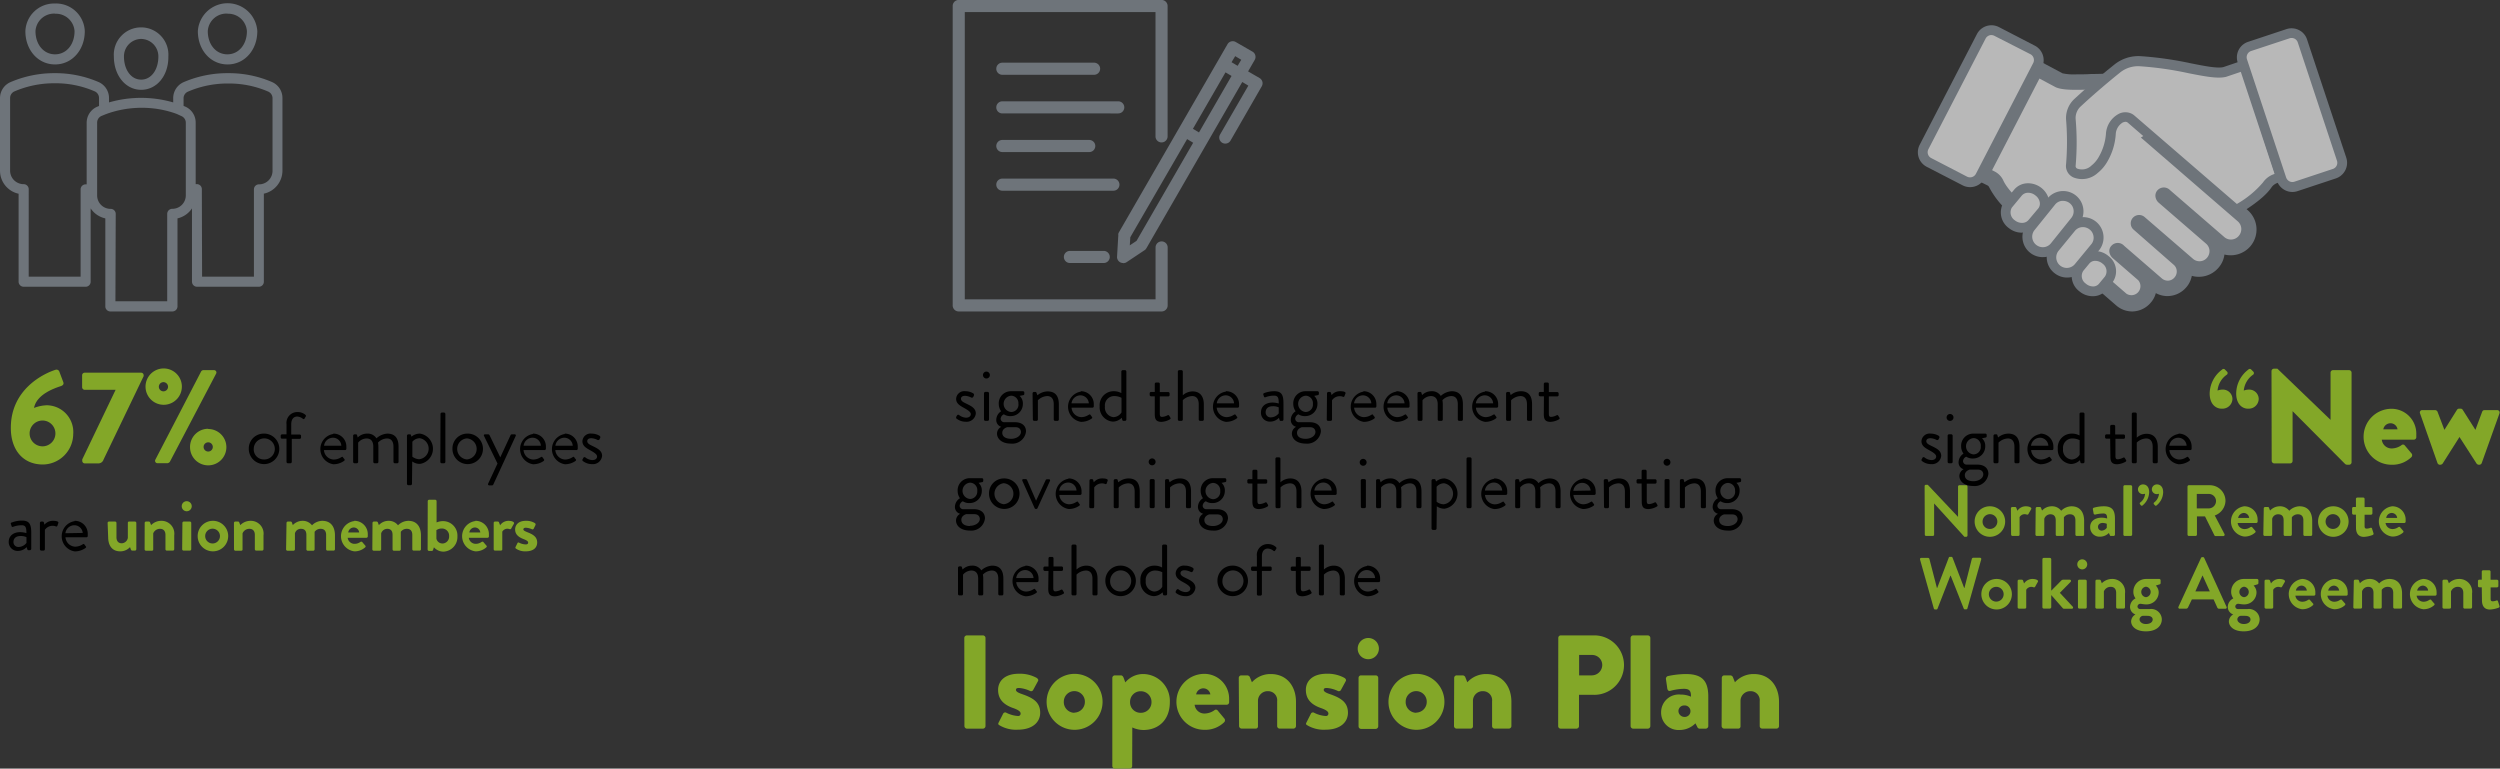 <svg xmlns="http://www.w3.org/2000/svg" xmlns:xlink="http://www.w3.org/1999/xlink" viewBox="0 0 412.81 126.92"><rect x="0" y="0" width="412.81" height="126.92" fill="#333333" stroke="none"/><defs><style>.cls-1{fill:none;}.cls-2{fill:#83a728;}.cls-3{opacity:0.65;isolation:isolate;}.cls-4{clip-path:url(#clip-path);}.cls-5{clip-path:url(#clip-path-2);}.cls-6{fill:#8d96a0;}.cls-7{clip-path:url(#clip-path-3);}.cls-8{clip-path:url(#clip-path-5);}.cls-9{clip-path:url(#clip-path-6);}.cls-10{fill:#fff;}</style><clipPath id="clip-path" transform="translate(-1.69 -3.73)"><rect class="cls-1" x="158" y="2" width="54" height="55"/></clipPath><clipPath id="clip-path-2" transform="translate(-1.69 -3.73)"><rect class="cls-1" x="158" y="2" width="54" height="54.16"/></clipPath><clipPath id="clip-path-3" transform="translate(-1.69 -3.73)"><rect class="cls-1" y="3" width="50" height="53"/></clipPath><clipPath id="clip-path-5" transform="translate(-1.69 -3.73)"><rect class="cls-1" x="310" width="87" height="57"/></clipPath><clipPath id="clip-path-6" transform="translate(-1.69 -3.73)"><rect class="cls-1" x="310" width="87" height="56.16"/></clipPath></defs><title>Risorsa 5</title><g id="Livello_2" data-name="Livello 2"><g id="Livello_1-2" data-name="Livello 1"><path class="cls-2" d="M10.83,64.8a.51.51,0,0,1,.68.35l.64,1.7c.09.26,0,.5-.42.64-1,.33-4,1.34-4.42,3.6a6.41,6.41,0,0,1,2.09-.44,4.42,4.42,0,0,1,4.38,4.78,5.07,5.07,0,0,1-5,5c-3.41,0-5.3-2.55-5.3-6C3.44,68,8.94,65.4,10.83,64.8ZM8.7,77.43a2.13,2.13,0,1,0-2.12-2.11A2.13,2.13,0,0,0,8.7,77.43Z" transform="translate(-1.69 -3.73)"/><path class="cls-2" d="M15.27,79.59,20.78,68.1H15.67a.44.44,0,0,1-.42-.42v-2a.43.43,0,0,1,.42-.41H25a.42.42,0,0,1,.41.41v.16L18.79,79.61a.9.9,0,0,1-.9.64H15.71a.43.43,0,0,1-.44-.42Z" transform="translate(-1.69 -3.73)"/><path class="cls-2" d="M25.72,67.57a3,3,0,0,1,6,0,3,3,0,0,1-6,0Zm9.18-2.5a.44.44,0,0,1,.37-.22H37a.39.39,0,0,1,.37.59L29.73,80a.67.67,0,0,1-.38.22H27.73a.4.4,0,0,1-.38-.6Zm-5.46,2.5a.77.77,0,0,0-.75-.74.76.76,0,1,0,.75.74Zm6.63,7a3,3,0,1,1-3,3A3,3,0,0,1,36.07,74.53Zm0,3.72a.76.76,0,1,0,0-1.52.76.76,0,0,0,0,1.52Z" transform="translate(-1.69 -3.73)"/><path d="M45.15,75.33a2.52,2.52,0,1,1-2.38,2.51A2.46,2.46,0,0,1,45.15,75.33Zm0,4.26a1.74,1.74,0,1,0-1.56-1.75A1.65,1.65,0,0,0,45.15,79.59Z" transform="translate(-1.69 -3.73)"/><path d="M49,76.17h-.73a.23.23,0,0,1-.23-.23v-.26a.23.23,0,0,1,.23-.23H49V73.77a1.79,1.79,0,0,1,1.84-2,1.94,1.94,0,0,1,1.32.49.23.23,0,0,1,0,.28l-.19.31c-.07.12-.19.11-.31,0a1.63,1.63,0,0,0-.88-.34c-.55,0-1,.37-1,1.29v1.68h1.39a.23.23,0,0,1,.23.23v.26a.23.23,0,0,1-.23.23H49.87V80a.24.24,0,0,1-.23.23h-.37A.24.24,0,0,1,49,80Z" transform="translate(-1.69 -3.73)"/><path d="M56.71,75.33a2.12,2.12,0,0,1,2.17,2.2,1.73,1.73,0,0,1,0,.32.21.21,0,0,1-.21.2H55.18a1.68,1.68,0,0,0,1.61,1.56A2.27,2.27,0,0,0,58,79.25c.17-.09.24-.15.33,0s.14.18.21.27.13.18-.05.32a3,3,0,0,1-1.76.55,2.53,2.53,0,0,1,0-5Zm1.34,2a1.38,1.38,0,0,0-1.34-1.32,1.49,1.49,0,0,0-1.51,1.32Z" transform="translate(-1.69 -3.73)"/><path d="M60,75.68a.24.24,0,0,1,.23-.23h.23a.18.18,0,0,1,.19.14l.11.38a2.17,2.17,0,0,1,1.56-.64,1.69,1.69,0,0,1,1.53.78,2.93,2.93,0,0,1,1.79-.78c1.39,0,1.86.91,1.86,2.16V80a.24.24,0,0,1-.23.23h-.38a.24.24,0,0,1-.23-.23V77.49c0-.9-.39-1.36-1.08-1.36a2.15,2.15,0,0,0-1.47.68,3.51,3.51,0,0,1,.06.68V80a.23.23,0,0,1-.22.23h-.39a.24.24,0,0,1-.23-.23V77.49c0-.91-.4-1.36-1.13-1.36a1.84,1.84,0,0,0-1.37.69V80a.24.24,0,0,1-.23.23h-.37A.24.24,0,0,1,60,80Z" transform="translate(-1.69 -3.73)"/><path d="M69.72,83.62a.24.24,0,0,1-.23.23h-.37a.24.24,0,0,1-.23-.23V75.68a.24.24,0,0,1,.23-.23h.25c.11,0,.14,0,.19.16l.08.22a2.16,2.16,0,0,1,1.4-.5,2.53,2.53,0,0,1,0,5,2.15,2.15,0,0,1-1.28-.4Zm1.17-4.06A1.75,1.75,0,0,0,71,76.09a1.62,1.62,0,0,0-1.22.58v2.47A2,2,0,0,0,70.89,79.56Z" transform="translate(-1.69 -3.73)"/><path d="M74.43,72.08a.24.24,0,0,1,.23-.23H75a.24.24,0,0,1,.23.23V80a.24.24,0,0,1-.23.23h-.37a.24.24,0,0,1-.23-.23Z" transform="translate(-1.69 -3.73)"/><path d="M78.79,75.33a2.52,2.52,0,1,1-2.39,2.51A2.45,2.45,0,0,1,78.79,75.33Zm0,4.26a1.74,1.74,0,0,0,0-3.47,1.74,1.74,0,0,0,0,3.47Z" transform="translate(-1.69 -3.73)"/><path d="M81.61,75.71c-.07-.15,0-.26.18-.26h.53a.24.24,0,0,1,.2.13l1.78,3.67h0L86,75.58a.24.24,0,0,1,.2-.13h.46c.18,0,.26.12.18.28l-3.69,8a.26.26,0,0,1-.2.15H82.5a.2.2,0,0,1-.2-.3l1.54-3.31Z" transform="translate(-1.69 -3.73)"/><path d="M89.66,75.33a2.12,2.12,0,0,1,2.17,2.2c0,.08,0,.24,0,.32a.23.23,0,0,1-.22.2H88.14a1.67,1.67,0,0,0,1.6,1.56,2.24,2.24,0,0,0,1.19-.36c.17-.09.24-.15.34,0l.2.27c.08.11.13.18,0,.32a3,3,0,0,1-1.76.55,2.53,2.53,0,0,1,0-5Zm1.34,2a1.38,1.38,0,0,0-1.34-1.32,1.49,1.49,0,0,0-1.51,1.32Z" transform="translate(-1.69 -3.73)"/><path d="M94.92,75.33a2.13,2.13,0,0,1,2.17,2.2c0,.08,0,.24,0,.32a.22.22,0,0,1-.21.2H93.39A1.68,1.68,0,0,0,95,79.61a2.3,2.3,0,0,0,1.19-.36c.16-.09.24-.15.33,0s.13.18.21.27.13.18,0,.32a3.05,3.05,0,0,1-1.76.55,2.53,2.53,0,0,1,0-5Zm1.34,2a1.39,1.39,0,0,0-1.34-1.32,1.5,1.5,0,0,0-1.52,1.32Z" transform="translate(-1.69 -3.73)"/><path d="M97.88,79.58c.05-.08.13-.24.17-.3a.22.22,0,0,1,.32,0,2,2,0,0,0,1.13.42c.49,0,.78-.25.78-.58s-.36-.61-1.06-1-1.36-.73-1.36-1.54a1.34,1.34,0,0,1,1.52-1.25,2.52,2.52,0,0,1,1.33.37.29.29,0,0,1,.07.37l-.09.2a.26.26,0,0,1-.35.1,2.46,2.46,0,0,0-1-.28c-.54,0-.68.27-.68.48,0,.39.39.57.88.81.83.4,1.57.77,1.57,1.63a1.52,1.52,0,0,1-1.65,1.36,2.46,2.46,0,0,1-1.56-.54A.23.23,0,0,1,97.88,79.58Z" transform="translate(-1.69 -3.73)"/><path d="M5.05,91.6a3.91,3.91,0,0,1,1,.16c0-.89-.1-1.3-.78-1.3a4.06,4.06,0,0,0-1.44.27.17.17,0,0,1-.23-.12l-.09-.3A.19.19,0,0,1,3.66,90a4.59,4.59,0,0,1,1.66-.31c1.23,0,1.53.62,1.53,2v2.66a.24.24,0,0,1-.23.23H6.39c-.13,0-.17-.07-.2-.18l-.1-.33a2,2,0,0,1-1.49.63A1.46,1.46,0,0,1,3.13,93.2C3.13,92.29,3.81,91.6,5.05,91.6Zm-.31,2.45a1.71,1.71,0,0,0,1.32-.67v-.95a2.23,2.23,0,0,0-1-.19c-.67,0-1.15.33-1.15,1A.81.81,0,0,0,4.74,94.05Z" transform="translate(-1.69 -3.73)"/><path d="M8.28,90.08a.24.24,0,0,1,.23-.23h.22a.21.21,0,0,1,.21.17l.09.35a1.78,1.78,0,0,1,1.44-.64c.36,0,1,.06.84.4l-.14.41c-.06.15-.17.15-.29.1a1.23,1.23,0,0,0-.47-.09,1.55,1.55,0,0,0-1.31.67v3.2a.23.23,0,0,1-.22.23H8.51a.24.24,0,0,1-.23-.23Z" transform="translate(-1.69 -3.73)"/><path d="M14,89.73a2.13,2.13,0,0,1,2.18,2.2c0,.08,0,.24,0,.32a.22.22,0,0,1-.21.2H12.5A1.68,1.68,0,0,0,14.11,94a2.3,2.3,0,0,0,1.19-.36c.16-.09.24-.15.33,0l.21.28c.08.1.13.17-.05.31a3.06,3.06,0,0,1-1.77.55,2.53,2.53,0,0,1,0-5Zm1.35,2A1.39,1.39,0,0,0,14,90.46a1.5,1.5,0,0,0-1.51,1.32Z" transform="translate(-1.69 -3.73)"/><path class="cls-2" d="M19.46,90.08a.23.23,0,0,1,.23-.23h1a.23.23,0,0,1,.23.23v2.36c0,.64.32,1,.88,1a1.07,1.07,0,0,0,1-.9V90.08c0-.18.07-.23.26-.23h.91a.23.23,0,0,1,.23.23v4.34a.24.24,0,0,1-.23.23h-.44a.26.26,0,0,1-.23-.18l-.14-.4a2.16,2.16,0,0,1-1.61.7c-1.49,0-2-1.14-2-2.36Z" transform="translate(-1.69 -3.73)"/><path class="cls-2" d="M25.58,90.08a.23.23,0,0,1,.23-.23h.46a.21.21,0,0,1,.2.15l.17.44a2.35,2.35,0,0,1,1.69-.71,2.11,2.11,0,0,1,2.13,2.39v2.3a.23.23,0,0,1-.22.23h-1a.23.23,0,0,1-.23-.23V92.05c0-.63-.32-1-.9-1a1.2,1.2,0,0,0-1.12.75v2.64c0,.17-.07.23-.3.23h-.89a.24.24,0,0,1-.23-.23Z" transform="translate(-1.69 -3.73)"/><path class="cls-2" d="M31.7,87.32a.82.82,0,0,1,.82-.83.83.83,0,1,1,0,1.66A.82.82,0,0,1,31.7,87.32Zm.11,2.76a.23.23,0,0,1,.23-.23h1a.23.23,0,0,1,.23.23v4.34a.24.24,0,0,1-.23.23H32a.24.24,0,0,1-.23-.23Z" transform="translate(-1.69 -3.73)"/><path class="cls-2" d="M36.79,89.73a2.52,2.52,0,1,1-2.46,2.51A2.51,2.51,0,0,1,36.79,89.73Zm0,3.74a1.22,1.22,0,0,0,0-2.44,1.22,1.22,0,0,0,0,2.44Z" transform="translate(-1.69 -3.73)"/><path class="cls-2" d="M40.32,90.08a.23.23,0,0,1,.22-.23H41a.2.2,0,0,1,.2.15l.17.44a2.37,2.37,0,0,1,1.69-.71,2.11,2.11,0,0,1,2.14,2.39v2.3a.24.24,0,0,1-.23.23H44a.23.23,0,0,1-.23-.23V92.05c0-.63-.32-1-.9-1a1.21,1.21,0,0,0-1.13.75v2.64c0,.17-.07.23-.3.23h-.89a.24.24,0,0,1-.22-.23Z" transform="translate(-1.69 -3.73)"/><path class="cls-2" d="M49,90.08a.23.23,0,0,1,.23-.23h.44a.22.22,0,0,1,.21.13l.16.46a2.2,2.2,0,0,1,1.61-.71,1.93,1.93,0,0,1,1.56.74,2.46,2.46,0,0,1,1.69-.74c1.54,0,2.1,1.14,2.1,2.4v2.29a.23.23,0,0,1-.23.23h-1a.23.23,0,0,1-.23-.23V92.05c0-.63-.3-1-.9-1a1.2,1.2,0,0,0-1,.5s0,.24,0,.46v2.43a.24.24,0,0,1-.23.23h-.9a.23.23,0,0,1-.23-.23V92.05c0-.63-.27-1-.89-1a1,1,0,0,0-1,.75v2.64a.24.24,0,0,1-.23.23h-1a.24.24,0,0,1-.23-.23Z" transform="translate(-1.69 -3.73)"/><path class="cls-2" d="M60.18,89.73A2.2,2.2,0,0,1,62.42,92c0,.09,0,.24,0,.33a.23.23,0,0,1-.23.2H59.1a1.13,1.13,0,0,0,1.15,1,1.61,1.61,0,0,0,.93-.3c.12-.07.23-.09.32,0l.49.57a.2.2,0,0,1,0,.31,2.61,2.61,0,0,1-1.79.66,2.52,2.52,0,0,1,0-5ZM61,91.65a.91.91,0,0,0-.88-.82.94.94,0,0,0-.93.82Z" transform="translate(-1.69 -3.73)"/><path class="cls-2" d="M63.2,90.08a.23.23,0,0,1,.23-.23h.44a.22.22,0,0,1,.21.13l.17.46a2.15,2.15,0,0,1,1.6-.71,1.9,1.9,0,0,1,1.56.74,2.49,2.49,0,0,1,1.69-.74c1.54,0,2.1,1.14,2.1,2.4v2.29a.23.23,0,0,1-.23.23H70a.23.23,0,0,1-.23-.23V92.05c0-.63-.3-1-.9-1a1.2,1.2,0,0,0-1,.5s0,.24,0,.46v2.43a.24.24,0,0,1-.23.23h-.9a.23.23,0,0,1-.23-.23V92.05c0-.63-.27-1-.88-1a1.06,1.06,0,0,0-1,.75v2.64a.24.24,0,0,1-.23.23h-1a.24.24,0,0,1-.23-.23Z" transform="translate(-1.69 -3.73)"/><path class="cls-2" d="M72.32,86.48a.24.24,0,0,1,.23-.23h1a.24.24,0,0,1,.23.23V90a2.68,2.68,0,0,1,1.06-.22,2.38,2.38,0,0,1,2.38,2.52,2.41,2.41,0,0,1-2.3,2.52,2.13,2.13,0,0,1-1.58-.72l-.12.37c0,.13-.12.23-.22.23h-.47a.24.24,0,0,1-.23-.23Zm2.44,7a1.14,1.14,0,0,0,1.09-1.22A1.18,1.18,0,0,0,74.68,91a1.54,1.54,0,0,0-.93.27v1.39A1,1,0,0,0,74.76,93.47Z" transform="translate(-1.69 -3.73)"/><path class="cls-2" d="M80.18,89.73A2.2,2.2,0,0,1,82.42,92c0,.09,0,.24,0,.33a.23.23,0,0,1-.23.2H79.1a1.15,1.15,0,0,0,1.15,1,1.67,1.67,0,0,0,.94-.3c.12-.07.23-.09.31,0l.49.57a.19.19,0,0,1,0,.31,2.61,2.61,0,0,1-1.79.66,2.52,2.52,0,0,1,0-5ZM81,91.65a.91.91,0,0,0-.88-.82.94.94,0,0,0-.93.82Z" transform="translate(-1.69 -3.73)"/><path class="cls-2" d="M83.21,90.08a.22.22,0,0,1,.22-.23h.46a.21.21,0,0,1,.21.16l.17.46a1.68,1.68,0,0,1,1.36-.74c.56,0,1.07.18.92.48l-.44.78a.21.21,0,0,1-.28.11,1.29,1.29,0,0,0-.35-.07,1,1,0,0,0-.85.49v2.9c0,.17-.11.23-.27.23h-.93a.23.23,0,0,1-.22-.23Z" transform="translate(-1.69 -3.73)"/><path class="cls-2" d="M86.81,94.07l.32-.65a.18.18,0,0,1,.28-.08,2.6,2.6,0,0,0,1.09.29c.24,0,.4-.1.4-.3s-.16-.35-.8-.6c-.92-.36-1.35-.85-1.35-1.58s.54-1.42,1.76-1.42A2.71,2.71,0,0,1,90,90.1a.26.26,0,0,1,.11.33l-.3.61a.22.22,0,0,1-.29.08,2.86,2.86,0,0,0-1-.25c-.29,0-.41.12-.41.28s.22.28.66.46c.92.36,1.62.76,1.62,1.69s-.7,1.47-1.91,1.47a2.63,2.63,0,0,1-1.59-.45A.2.2,0,0,1,86.81,94.07Z" transform="translate(-1.69 -3.73)"/><path d="M319,79.58l.16-.3a.23.23,0,0,1,.33,0,2,2,0,0,0,1.13.42c.49,0,.78-.25.78-.58s-.36-.61-1.06-1-1.37-.73-1.37-1.54a1.35,1.35,0,0,1,1.53-1.25,2.52,2.52,0,0,1,1.33.37.29.29,0,0,1,.07.37l-.1.2a.25.25,0,0,1-.34.1,2.46,2.46,0,0,0-1-.28c-.54,0-.69.27-.69.48,0,.39.4.57.89.81.83.4,1.57.77,1.57,1.63a1.52,1.52,0,0,1-1.65,1.36,2.43,2.43,0,0,1-1.56-.54A.23.23,0,0,1,319,79.58Z" transform="translate(-1.69 -3.73)"/><path d="M323.12,72.67a.57.57,0,1,1,.56.56A.56.56,0,0,1,323.12,72.67Zm.17,3a.24.24,0,0,1,.23-.23h.37a.24.24,0,0,1,.23.23V80a.24.24,0,0,1-.23.23h-.37a.24.24,0,0,1-.23-.23Z" transform="translate(-1.69 -3.73)"/><path d="M325.91,78.64a2.09,2.09,0,0,1-.39-1.2,2,2,0,0,1,2-2.11h2a.22.22,0,0,1,.22.23v.2a.21.21,0,0,1-.13.21l-.65.13a1.65,1.65,0,0,1,.54,1.34,2,2,0,0,1-2,2,1.89,1.89,0,0,1-1.14-.3.9.9,0,0,0-.53.72.6.6,0,0,0,.66.59h1.73c1,0,1.8.49,1.8,1.53a2.27,2.27,0,0,1-2.49,2c-1.6,0-2.3-.87-2.3-1.66a1.28,1.28,0,0,1,.7-1.11v0A1.16,1.16,0,0,1,325.1,80,1.71,1.71,0,0,1,325.91,78.64Zm1.66,4.55c.79,0,1.61-.45,1.61-1.14,0-.16-.07-.78-.91-.78h-1.33s-.81.21-.81.92S326.76,83.19,327.57,83.19Zm1.19-5.77a1.22,1.22,0,0,0-1.2-1.35,1.35,1.35,0,0,0,0,2.69A1.21,1.21,0,0,0,328.76,77.42Z" transform="translate(-1.69 -3.73)"/><path d="M330.86,75.68a.24.24,0,0,1,.23-.23h.23a.18.18,0,0,1,.19.14l.11.38a2.66,2.66,0,0,1,1.68-.64c1.39,0,1.86.91,1.86,2.16V80a.24.24,0,0,1-.23.23h-.39a.23.23,0,0,1-.22-.23V77.49c0-.91-.41-1.36-1.08-1.36a2.36,2.36,0,0,0-1.55.69V80a.24.24,0,0,1-.23.23h-.37a.24.24,0,0,1-.23-.23Z" transform="translate(-1.69 -3.73)"/><path d="M338.58,75.33a2.13,2.13,0,0,1,2.17,2.2,1.73,1.73,0,0,1,0,.32.21.21,0,0,1-.21.2h-3.46a1.68,1.68,0,0,0,1.61,1.56,2.3,2.3,0,0,0,1.19-.36c.17-.09.24-.15.33,0l.21.27c.08.11.13.18-.05.32a3.05,3.05,0,0,1-1.76.55,2.53,2.53,0,0,1,0-5Zm1.34,2a1.39,1.39,0,0,0-1.34-1.32,1.5,1.5,0,0,0-1.52,1.32Z" transform="translate(-1.69 -3.73)"/><path d="M343.78,75.33a2.58,2.58,0,0,1,1.29.31V72.08a.23.23,0,0,1,.22-.23h.38a.23.23,0,0,1,.22.23V80a.23.23,0,0,1-.22.23h-.25a.23.23,0,0,1-.21-.19l-.07-.33a2.16,2.16,0,0,1-1.48.64,2.37,2.37,0,0,1-2.18-2.53A2.3,2.3,0,0,1,343.78,75.33Zm0,4.28a1.63,1.63,0,0,0,1.31-.79v-2.4a2.61,2.61,0,0,0-1.17-.29,1.54,1.54,0,0,0-1.57,1.72A1.58,1.58,0,0,0,343.75,79.61Z" transform="translate(-1.69 -3.73)"/><path d="M350.13,76.17h-.61a.23.23,0,0,1-.23-.23v-.26a.23.23,0,0,1,.23-.23h.61V74.12a.24.24,0,0,1,.23-.23l.38,0a.23.23,0,0,1,.22.23v1.35h1.39a.23.23,0,0,1,.23.23v.26a.23.23,0,0,1-.23.23H351V79c0,.48.12.57.4.57a2.3,2.3,0,0,0,.87-.26c.18-.1.23,0,.29.07l.18.3c.08.14.05.22-.08.3a3.13,3.13,0,0,1-1.38.41c-1,0-1.11-.58-1.11-1.32Z" transform="translate(-1.69 -3.73)"/><path d="M353.7,72.08a.23.23,0,0,1,.22-.23h.38a.23.23,0,0,1,.22.23V76a2.46,2.46,0,0,1,1.61-.64c1.19,0,1.86.76,1.86,2.16V80a.24.24,0,0,1-.23.23h-.38a.24.24,0,0,1-.23-.23V77.49c0-.91-.41-1.36-1.08-1.36a2.35,2.35,0,0,0-1.55.68V80a.23.23,0,0,1-.22.23h-.38a.23.23,0,0,1-.22-.23Z" transform="translate(-1.69 -3.73)"/><path d="M361.41,75.33a2.12,2.12,0,0,1,2.17,2.2c0,.08,0,.24,0,.32a.22.22,0,0,1-.22.2h-3.45a1.68,1.68,0,0,0,1.61,1.56,2.23,2.23,0,0,0,1.18-.36c.17-.09.24-.15.34,0l.2.27c.09.11.13.18-.05.32a3,3,0,0,1-1.76.55,2.53,2.53,0,0,1,0-5Zm1.34,2a1.38,1.38,0,0,0-1.34-1.32,1.49,1.49,0,0,0-1.51,1.32Z" transform="translate(-1.69 -3.73)"/><path class="cls-2" d="M366.56,68.7a5,5,0,0,1,2.05-3.94.31.31,0,0,1,.48,0l.33.33a.34.34,0,0,1,0,.49,3.57,3.57,0,0,0-1.56,2.64,2.43,2.43,0,0,1,.88-.16,1.57,1.57,0,0,1,1.58,1.56,1.65,1.65,0,0,1-1.74,1.59C367.73,71.25,366.56,70.61,366.56,68.7Zm4.38,0a5,5,0,0,1,2-3.94.32.32,0,0,1,.49,0l.33.33a.34.34,0,0,1,0,.49,3.6,3.6,0,0,0-1.57,2.64,2.5,2.5,0,0,1,.88-.16,1.57,1.57,0,0,1,1.59,1.56,1.65,1.65,0,0,1-1.74,1.59C372.1,71.25,370.94,70.61,370.94,68.7Z" transform="translate(-1.69 -3.73)"/><path class="cls-2" d="M376.77,65a.41.41,0,0,1,.42-.39h.55l8.78,8.45h0V65.26a.41.41,0,0,1,.42-.41h2.64a.42.42,0,0,1,.41.41V80.07a.41.41,0,0,1-.41.4h-.36a.69.69,0,0,1-.28-.11l-8.69-8.74h0v8.21a.41.41,0,0,1-.41.42h-2.62a.44.44,0,0,1-.42-.42Z" transform="translate(-1.69 -3.73)"/><path class="cls-2" d="M396.5,71.23a4.1,4.1,0,0,1,4.18,4.13c0,.16,0,.44,0,.6a.42.42,0,0,1-.42.37h-5.28a1.63,1.63,0,0,0,1.69,1.45,2.89,2.89,0,0,0,1.54-.52.37.37,0,0,1,.55,0l1.11,1.32a.46.46,0,0,1,0,.63,4.48,4.48,0,0,1-3.25,1.26,4.62,4.62,0,0,1-.05-9.24Zm1.08,3.39a1.18,1.18,0,0,0-1.16-1,1.21,1.21,0,0,0-1.19,1Z" transform="translate(-1.69 -3.73)"/><path class="cls-2" d="M401.3,72a.39.39,0,0,1,.39-.55h2.09a.45.45,0,0,1,.4.26l1.14,3h0l2.09-3.33a.41.41,0,0,1,.35-.17H408a.39.39,0,0,1,.33.17l2.11,3.33h0l1.12-3c.09-.2.2-.26.45-.26h2a.4.4,0,0,1,.4.55l-2.93,8.2a.43.43,0,0,1-.4.27h-.08a.52.52,0,0,1-.36-.18l-2.83-4.4h0l-2.79,4.4a.54.54,0,0,1-.35.18h-.11a.42.42,0,0,1-.38-.27Z" transform="translate(-1.69 -3.73)"/><path class="cls-2" d="M319.49,84a.22.22,0,0,1,.22-.22h.3l5,5.3h0v-5a.23.23,0,0,1,.23-.23h1.11a.23.23,0,0,1,.22.23v8.07a.22.22,0,0,1-.22.22h-.29l-5-5.51h0V92a.22.22,0,0,1-.22.23h-1.1a.23.23,0,0,1-.22-.23Z" transform="translate(-1.69 -3.73)"/><path class="cls-2" d="M330.21,87.33a2.52,2.52,0,1,1-2.46,2.51A2.5,2.5,0,0,1,330.21,87.33Zm0,3.74a1.22,1.22,0,1,0-1.15-1.23A1.19,1.19,0,0,0,330.21,91.07Z" transform="translate(-1.69 -3.73)"/><path class="cls-2" d="M333.74,87.68a.23.23,0,0,1,.23-.23h.46a.21.21,0,0,1,.21.16l.17.46a1.68,1.68,0,0,1,1.36-.74c.56,0,1.06.18.92.48l-.45.78a.21.21,0,0,1-.27.11,1.5,1.5,0,0,0-.35-.07,1,1,0,0,0-.85.49V92c0,.17-.11.23-.28.23H334a.24.24,0,0,1-.23-.23Z" transform="translate(-1.69 -3.73)"/><path class="cls-2" d="M337.83,87.68a.23.23,0,0,1,.23-.23h.45a.2.2,0,0,1,.2.13l.17.46a2.15,2.15,0,0,1,1.6-.71,1.87,1.87,0,0,1,1.56.74,2.49,2.49,0,0,1,1.69-.74c1.54,0,2.1,1.14,2.1,2.4V92a.22.22,0,0,1-.22.23h-1a.22.22,0,0,1-.22-.23V89.65c0-.63-.3-1-.9-1a1.21,1.21,0,0,0-1,.5s0,.24,0,.46V92a.24.24,0,0,1-.23.23h-.9a.22.22,0,0,1-.22-.23V89.65c0-.63-.28-1-.89-1a1.06,1.06,0,0,0-1,.75V92a.24.24,0,0,1-.23.23h-1a.24.24,0,0,1-.23-.23Z" transform="translate(-1.69 -3.73)"/><path class="cls-2" d="M348.75,89.21a3,3,0,0,1,.88.14c0-.62-.18-.83-.63-.83a5.5,5.5,0,0,0-1.34.18c-.17,0-.25-.06-.27-.22l-.11-.62a.23.23,0,0,1,.17-.3,6.12,6.12,0,0,1,1.63-.23c1.5,0,1.84.78,1.84,2.09V92a.23.23,0,0,1-.22.23h-.44c-.08,0-.14,0-.2-.17l-.14-.32a2.08,2.08,0,0,1-1.47.61,1.54,1.54,0,0,1-1.62-1.65C346.83,89.87,347.53,89.21,348.75,89.21Zm0,2.14a1.11,1.11,0,0,0,.82-.47v-.66a1.89,1.89,0,0,0-.67-.14c-.47,0-.78.26-.78.64A.61.61,0,0,0,348.78,91.35Z" transform="translate(-1.69 -3.73)"/><path class="cls-2" d="M352.31,84.08a.23.23,0,0,1,.22-.23h1a.24.24,0,0,1,.23.23V92a.24.24,0,0,1-.23.23h-1a.23.23,0,0,1-.22-.23Z" transform="translate(-1.69 -3.73)"/><path class="cls-2" d="M355.07,87a.19.19,0,0,1,0-.28,1.92,1.92,0,0,0,.82-1.46,1.41,1.41,0,0,1-.36.06.8.8,0,0,1-.81-.79.82.82,0,0,1,.85-.81c.44,0,1,.3,1,1.29a2.92,2.92,0,0,1-1.08,2.17.19.19,0,0,1-.28,0Zm2.3,0a.2.2,0,0,1,0-.28,2,2,0,0,0,.82-1.46,1.33,1.33,0,0,1-.37.06.81.81,0,0,1-.81-.79.83.83,0,0,1,.87-.81c.43,0,1,.3,1,1.29a2.89,2.89,0,0,1-1.08,2.17.18.18,0,0,1-.27,0Z" transform="translate(-1.69 -3.73)"/><path class="cls-2" d="M362.9,84.08a.23.23,0,0,1,.23-.23h3.43a2.59,2.59,0,0,1,2.61,2.58,2.65,2.65,0,0,1-1.77,2.42L369,91.9a.23.23,0,0,1-.2.35h-1.26a.19.19,0,0,1-.19-.11L365.79,89h-1.33V92a.24.24,0,0,1-.23.23h-1.1a.23.23,0,0,1-.23-.23Zm3.53,3.6a1.22,1.22,0,0,0,1.18-1.22,1.19,1.19,0,0,0-1.18-1.17h-2v2.39Z" transform="translate(-1.69 -3.73)"/><path class="cls-2" d="M372.24,87.33a2.2,2.2,0,0,1,2.24,2.23c0,.09,0,.24,0,.33a.25.25,0,0,1-.23.2h-3.07a1.13,1.13,0,0,0,1.15,1,1.61,1.61,0,0,0,.93-.3c.12-.07.23-.09.32,0l.49.57a.2.2,0,0,1,0,.31,2.61,2.61,0,0,1-1.79.66,2.52,2.52,0,0,1,0-5Zm.84,1.92a.91.91,0,0,0-.88-.82,1,1,0,0,0-.94.82Z" transform="translate(-1.69 -3.73)"/><path class="cls-2" d="M375.49,87.68a.23.23,0,0,1,.23-.23h.44a.19.19,0,0,1,.2.13l.17.46a2.2,2.2,0,0,1,1.61-.71,1.9,1.9,0,0,1,1.56.74,2.46,2.46,0,0,1,1.69-.74c1.53,0,2.1,1.14,2.1,2.4V92a.23.23,0,0,1-.23.23h-1a.23.23,0,0,1-.23-.23V89.65c0-.63-.3-1-.9-1a1.23,1.23,0,0,0-1,.5s0,.24,0,.46V92a.24.24,0,0,1-.23.23H379a.23.23,0,0,1-.23-.23V89.65c0-.63-.27-1-.89-1a1,1,0,0,0-1,.75V92a.24.24,0,0,1-.23.23h-1a.24.24,0,0,1-.23-.23Z" transform="translate(-1.69 -3.73)"/><path class="cls-2" d="M386.92,87.33a2.52,2.52,0,1,1-2.46,2.51A2.5,2.5,0,0,1,386.92,87.33Zm0,3.74a1.22,1.22,0,0,0,0-2.44,1.22,1.22,0,0,0,0,2.44Z" transform="translate(-1.69 -3.73)"/><path class="cls-2" d="M390.71,88.71h-.41a.23.23,0,0,1-.22-.23v-.8a.22.22,0,0,1,.22-.23h.41V86.12a.23.23,0,0,1,.22-.23h1a.22.22,0,0,1,.21.23v1.34h1.06a.23.23,0,0,1,.23.23v.8a.23.23,0,0,1-.23.23h-1.06v1.92c0,.33.18.38.37.38a1.84,1.84,0,0,0,.59-.13.19.19,0,0,1,.27.13l.24.76a.23.23,0,0,1-.14.29,4.72,4.72,0,0,1-1.42.31c-.93,0-1.33-.58-1.33-1.55Z" transform="translate(-1.69 -3.73)"/><path class="cls-2" d="M396.68,87.33a2.2,2.2,0,0,1,2.24,2.23c0,.09,0,.24,0,.33a.24.24,0,0,1-.23.2H395.6a1.15,1.15,0,0,0,1.15,1,1.67,1.67,0,0,0,.94-.3c.12-.07.23-.09.31,0l.49.57a.2.2,0,0,1,0,.31,2.61,2.61,0,0,1-1.79.66,2.52,2.52,0,0,1,0-5Zm.84,1.92a.91.91,0,0,0-.88-.82.94.94,0,0,0-.93.82Z" transform="translate(-1.69 -3.73)"/><path class="cls-2" d="M318.74,96.14a.21.21,0,0,1,.22-.29h1.1a.26.26,0,0,1,.22.17l1.24,4.79h.05l1.91-5a.19.19,0,0,1,.2-.13h.22a.19.19,0,0,1,.2.13l1.92,5h.05L327.29,96a.26.26,0,0,1,.22-.17h1.1a.21.21,0,0,1,.22.29l-2.27,8.06a.22.22,0,0,1-.21.17h-.2a.2.2,0,0,1-.2-.13L323.8,98.8h-.06l-2.12,5.44a.2.2,0,0,1-.2.13h-.2a.22.22,0,0,1-.21-.17Z" transform="translate(-1.69 -3.73)"/><path class="cls-2" d="M331.32,99.33a2.52,2.52,0,1,1-2.46,2.51A2.51,2.51,0,0,1,331.32,99.33Zm0,3.74a1.22,1.22,0,0,0,0-2.44,1.22,1.22,0,0,0,0,2.44Z" transform="translate(-1.69 -3.73)"/><path class="cls-2" d="M334.85,99.68a.22.22,0,0,1,.22-.23h.46a.22.22,0,0,1,.22.16l.16.46a1.68,1.68,0,0,1,1.36-.74c.56,0,1.07.18.92.48l-.44.78a.21.21,0,0,1-.28.11,1.29,1.29,0,0,0-.35-.07,1,1,0,0,0-.85.49V104c0,.17-.1.23-.27.23h-.93a.23.23,0,0,1-.22-.23Z" transform="translate(-1.69 -3.73)"/><path class="cls-2" d="M338.94,96.08a.23.23,0,0,1,.23-.23h1a.24.24,0,0,1,.23.23v5.19l1.66-1.68a.45.45,0,0,1,.3-.14h1.09a.21.21,0,0,1,.16.35l-1.79,1.82,2.13,2.29a.2.2,0,0,1-.15.34h-1.3a.28.28,0,0,1-.2-.1l-1.9-2.16v2a.24.24,0,0,1-.23.23h-1a.23.23,0,0,1-.23-.23Z" transform="translate(-1.69 -3.73)"/><path class="cls-2" d="M344.7,96.92a.82.82,0,0,1,.81-.83.83.83,0,1,1,0,1.66A.82.82,0,0,1,344.7,96.92Zm.11,2.76a.22.22,0,0,1,.22-.23h1a.23.23,0,0,1,.23.23V104a.24.24,0,0,1-.23.23h-1a.23.23,0,0,1-.22-.23Z" transform="translate(-1.69 -3.73)"/><path class="cls-2" d="M347.7,99.68a.22.22,0,0,1,.22-.23h.46a.2.2,0,0,1,.2.14l.17.45a2.37,2.37,0,0,1,1.69-.71,2.11,2.11,0,0,1,2.14,2.39V104a.24.24,0,0,1-.23.23h-1a.23.23,0,0,1-.23-.23v-2.37c0-.63-.32-1-.9-1a1.21,1.21,0,0,0-1.13.75V104c0,.17-.07.23-.3.23h-.89a.23.23,0,0,1-.22-.23Z" transform="translate(-1.69 -3.73)"/><path class="cls-2" d="M354.32,102.54a1.75,1.75,0,0,1-.36-1.12,2.09,2.09,0,0,1,2.09-2.09h2.18a.23.23,0,0,1,.23.23V100a.22.22,0,0,1-.13.21l-.67.21a1.59,1.59,0,0,1,.48,1.23,2,2,0,0,1-2.06,1.88c-.45,0-.76-.1-1-.1a.48.48,0,0,0-.44.46.44.44,0,0,0,.48.41h1.54a1.76,1.76,0,0,1,2,1.68c0,1.1-.88,2-2.62,2s-2.45-.88-2.45-1.65a1.37,1.37,0,0,1,.72-1.14v0a1.31,1.31,0,0,1-.9-1.26A1.59,1.59,0,0,1,354.32,102.54Zm1.72,4.23c.67,0,1.11-.3,1.11-.76,0-.22-.17-.59-.87-.59a6.53,6.53,0,0,0-.78,0c-.15,0-.52.22-.52.59S355.39,106.77,356,106.77Zm0-4.43a.87.87,0,0,0,0-1.73.87.87,0,0,0,0,1.73Z" transform="translate(-1.69 -3.73)"/><path class="cls-2" d="M361.4,103.94l3.73-8.08a.22.22,0,0,1,.2-.13h.13a.2.2,0,0,1,.2.13l3.69,8.08a.21.21,0,0,1-.2.31h-1a.34.34,0,0,1-.35-.24l-.59-1.3h-3.59L363,104a.37.37,0,0,1-.35.24h-1A.22.22,0,0,1,361.4,103.94Zm5.18-2.56-1.2-2.64h0l-1.18,2.64Z" transform="translate(-1.69 -3.73)"/><path class="cls-2" d="M370.47,102.54a1.75,1.75,0,0,1-.36-1.12,2.09,2.09,0,0,1,2.09-2.09h2.18a.23.23,0,0,1,.23.23V100a.22.22,0,0,1-.13.21l-.67.21a1.59,1.59,0,0,1,.48,1.23,2,2,0,0,1-2.05,1.88c-.46,0-.77-.1-1-.1a.48.48,0,0,0-.45.46.44.44,0,0,0,.48.41h1.54a1.77,1.77,0,0,1,2,1.68c0,1.1-.89,2-2.63,2s-2.45-.88-2.45-1.65a1.37,1.37,0,0,1,.72-1.14v0a1.31,1.31,0,0,1-.9-1.26A1.59,1.59,0,0,1,370.47,102.54Zm1.72,4.23c.67,0,1.11-.3,1.11-.76,0-.22-.16-.59-.87-.59a6.53,6.53,0,0,0-.78,0c-.15,0-.52.22-.52.59S371.54,106.77,372.19,106.77Zm.05-4.43a.87.87,0,0,0,0-1.73.87.87,0,0,0,0,1.73Z" transform="translate(-1.69 -3.73)"/><path class="cls-2" d="M375.62,99.68a.23.23,0,0,1,.23-.23h.45a.22.22,0,0,1,.22.16l.17.46a1.67,1.67,0,0,1,1.35-.74c.57,0,1.07.18.93.48l-.45.78a.21.21,0,0,1-.27.11,1.5,1.5,0,0,0-.35-.07,1,1,0,0,0-.85.49V104c0,.17-.11.23-.28.23h-.92a.24.24,0,0,1-.23-.23Z" transform="translate(-1.69 -3.73)"/><path class="cls-2" d="M381.76,99.33a2.21,2.21,0,0,1,2.25,2.23c0,.09,0,.24,0,.33a.24.24,0,0,1-.23.2h-3.07a1.15,1.15,0,0,0,1.16,1,1.63,1.63,0,0,0,.93-.3c.12-.07.23-.09.31,0l.49.57a.19.19,0,0,1,0,.31,2.58,2.58,0,0,1-1.78.66,2.52,2.52,0,0,1,0-5Zm.84,1.92a.9.9,0,0,0-.87-.82,1,1,0,0,0-.94.82Z" transform="translate(-1.69 -3.73)"/><path class="cls-2" d="M387.1,99.33a2.21,2.21,0,0,1,2.25,2.23c0,.09,0,.24,0,.33a.23.23,0,0,1-.22.2H386a1.13,1.13,0,0,0,1.15,1,1.61,1.61,0,0,0,.93-.3c.12-.07.23-.09.31,0l.5.57a.2.2,0,0,1,0,.31,2.56,2.56,0,0,1-1.78.66,2.52,2.52,0,0,1,0-5Zm.84,1.92a.9.9,0,0,0-.87-.82,1,1,0,0,0-.94.82Z" transform="translate(-1.69 -3.73)"/><path class="cls-2" d="M390.36,99.68a.22.22,0,0,1,.22-.23H391a.19.19,0,0,1,.2.13l.17.46a2.18,2.18,0,0,1,1.61-.71,1.9,1.9,0,0,1,1.56.74,2.44,2.44,0,0,1,1.69-.74c1.53,0,2.1,1.14,2.1,2.4V104a.23.23,0,0,1-.23.23h-1a.23.23,0,0,1-.23-.23v-2.37c0-.63-.3-1-.9-1a1.21,1.21,0,0,0-1,.5s0,.24,0,.46V104a.24.24,0,0,1-.23.23h-.9a.23.23,0,0,1-.23-.23v-2.37c0-.63-.28-1-.89-1a1.06,1.06,0,0,0-1,.75V104a.23.23,0,0,1-.22.23h-1a.23.23,0,0,1-.22-.23Z" transform="translate(-1.69 -3.73)"/><path class="cls-2" d="M401.79,99.33a2.2,2.2,0,0,1,2.24,2.23c0,.09,0,.24,0,.33a.24.24,0,0,1-.23.2h-3.07a1.15,1.15,0,0,0,1.15,1,1.64,1.64,0,0,0,.94-.3c.12-.07.23-.09.31,0l.49.57a.19.19,0,0,1,0,.31,2.59,2.59,0,0,1-1.79.66,2.52,2.52,0,0,1,0-5Zm.84,1.92a.9.9,0,0,0-.87-.82,1,1,0,0,0-.94.82Z" transform="translate(-1.69 -3.73)"/><path class="cls-2" d="M405,99.68a.23.23,0,0,1,.23-.23h.46a.2.2,0,0,1,.2.14l.17.45a2.37,2.37,0,0,1,1.69-.71,2.11,2.11,0,0,1,2.14,2.39V104a.24.24,0,0,1-.23.23h-1a.22.22,0,0,1-.22-.23v-2.37c0-.63-.33-1-.9-1a1.2,1.2,0,0,0-1.13.75V104c0,.17-.07.23-.3.23h-.89A.24.24,0,0,1,405,104Z" transform="translate(-1.69 -3.73)"/><path class="cls-2" d="M411.49,100.71h-.41a.23.23,0,0,1-.22-.23v-.8a.22.22,0,0,1,.22-.23h.41V98.12a.24.24,0,0,1,.23-.23h1a.23.23,0,0,1,.22.23v1.34H414a.23.23,0,0,1,.23.23v.8a.23.23,0,0,1-.23.23h-1.05v1.92c0,.33.17.38.37.38a2,2,0,0,0,.59-.13.18.18,0,0,1,.26.13l.24.76a.22.22,0,0,1-.13.29,4.72,4.72,0,0,1-1.43.31c-.92,0-1.33-.58-1.33-1.55Z" transform="translate(-1.69 -3.73)"/><g class="cls-3"><g class="cls-4"><g class="cls-5"><path class="cls-6" d="M193.51,55.16H160a1,1,0,0,1-1-1V4.72a1,1,0,0,1,1-1h33.49a1,1,0,0,1,1,1V26.25a1,1,0,1,1-2,0V5.72H161V53.16h31.5V44.59a1,1,0,1,1,2,0v9.57A1,1,0,0,1,193.51,55.16Zm-9.57-8h-5.58a1,1,0,0,1,0-2h5.58a1,1,0,1,1,0,2Zm3.19,0a1,1,0,0,1-.49-.13,1,1,0,0,1-.5-.92l.21-3.54a1,1,0,0,1,0-.25,1.6,1.6,0,0,1,.1-.23l17.93-31.06a1,1,0,0,1,1.37-.36l2.76,1.59a1,1,0,0,1,.36,1.37l-1.09,1.89,1.9,1.1a1,1,0,0,1,.46.61,1,1,0,0,1-.1.75l-5.18,9a1,1,0,0,1-1.73-1l4.69-8.11-1-.6L191,44.7a1.37,1.37,0,0,1-.15.21.7.7,0,0,1-.19.15l-3,2A1,1,0,0,1,187.13,47.18Zm1.2-4.26-.08,1.34,1.11-.74,9.35-16.2-1-.6ZM198.67,25l1,.6,5.38-9.33-1-.59Zm6.38-11,1,.6.6-1-1-.6ZM185.54,35.22H167.2a1,1,0,1,1,0-2h18.34a1,1,0,0,1,0,2Zm-4-6.38H167.2a1,1,0,1,1,0-2h14.35a1,1,0,1,1,0,2Zm4.79-6.38H167.2a1,1,0,1,1,0-2h19.14a1,1,0,0,1,0,2Zm-4-6.38H167.2a1,1,0,1,1,0-2h15.15a1,1,0,1,1,0,2Z" transform="translate(-1.69 -3.73)"/></g></g></g><path d="M159.59,72.58c0-.08.13-.24.17-.3a.22.22,0,0,1,.32,0,2,2,0,0,0,1.13.42c.49,0,.78-.25.78-.58s-.36-.61-1.06-1-1.36-.73-1.36-1.54a1.34,1.34,0,0,1,1.52-1.25,2.52,2.52,0,0,1,1.33.37.29.29,0,0,1,.07.37l-.09.2a.27.27,0,0,1-.35.1,2.46,2.46,0,0,0-1-.28c-.54,0-.68.27-.68.48,0,.39.39.57.88.81.83.4,1.57.77,1.57,1.63a1.52,1.52,0,0,1-1.65,1.36,2.46,2.46,0,0,1-1.56-.54A.23.23,0,0,1,159.59,72.58Z" transform="translate(-1.69 -3.73)"/><path d="M164,65.67a.57.57,0,1,1,.57.56A.57.57,0,0,1,164,65.67Zm.17,3a.24.24,0,0,1,.23-.23h.37a.24.24,0,0,1,.23.23V73a.24.24,0,0,1-.23.23h-.37a.24.24,0,0,1-.23-.23Z" transform="translate(-1.69 -3.73)"/><path d="M167,71.64a2.09,2.09,0,0,1-.39-1.2,2,2,0,0,1,2-2.11h2a.22.22,0,0,1,.22.23v.2a.2.2,0,0,1-.13.21l-.65.13a1.65,1.65,0,0,1,.54,1.34,2,2,0,0,1-2,2,1.89,1.89,0,0,1-1.14-.3.9.9,0,0,0-.53.72.6.6,0,0,0,.66.59h1.73c1,0,1.8.49,1.8,1.53a2.27,2.27,0,0,1-2.49,2c-1.6,0-2.3-.87-2.3-1.66a1.28,1.28,0,0,1,.7-1.11v0A1.16,1.16,0,0,1,166.2,73,1.71,1.71,0,0,1,167,71.64Zm1.66,4.55c.79,0,1.61-.45,1.61-1.14,0-.16-.07-.78-.91-.78H168s-.81.21-.81.92S167.86,76.19,168.67,76.19Zm1.19-5.77a1.22,1.22,0,0,0-1.2-1.35,1.35,1.35,0,0,0,0,2.69A1.21,1.21,0,0,0,169.86,70.42Z" transform="translate(-1.69 -3.73)"/><path d="M172.19,68.68a.24.24,0,0,1,.23-.23h.23a.18.18,0,0,1,.19.14L173,69a2.65,2.65,0,0,1,1.67-.64c1.4,0,1.86.91,1.86,2.16V73a.23.23,0,0,1-.22.23h-.39a.24.24,0,0,1-.23-.23V70.49c0-.91-.4-1.36-1.08-1.36a2.36,2.36,0,0,0-1.54.69V73a.24.24,0,0,1-.23.23h-.37a.24.24,0,0,1-.23-.23Z" transform="translate(-1.69 -3.73)"/><path d="M180.13,68.33a2.12,2.12,0,0,1,2.17,2.2c0,.08,0,.24,0,.32a.22.22,0,0,1-.22.2h-3.45a1.68,1.68,0,0,0,1.61,1.56,2.23,2.23,0,0,0,1.18-.36c.17-.09.24-.15.34,0l.2.27c.09.11.14.18,0,.32a3.06,3.06,0,0,1-1.77.55,2.53,2.53,0,0,1,0-5Zm1.35,2a1.4,1.4,0,0,0-1.35-1.32,1.5,1.5,0,0,0-1.51,1.32Z" transform="translate(-1.69 -3.73)"/><path d="M185.57,68.33a2.57,2.57,0,0,1,1.28.31V65.08a.24.24,0,0,1,.23-.23h.37a.24.24,0,0,1,.23.23V73a.24.24,0,0,1-.23.23h-.25a.21.21,0,0,1-.2-.19l-.08-.33a2.12,2.12,0,0,1-1.47.64,2.37,2.37,0,0,1-2.18-2.53A2.3,2.3,0,0,1,185.57,68.33Zm0,4.28a1.61,1.61,0,0,0,1.31-.79v-2.4a2.54,2.54,0,0,0-1.16-.29,1.54,1.54,0,0,0-1.58,1.72A1.59,1.59,0,0,0,185.53,72.61Z" transform="translate(-1.69 -3.73)"/><path d="M192.37,69.17h-.61a.23.23,0,0,1-.23-.23v-.26a.23.23,0,0,1,.23-.23h.61V67.12a.24.24,0,0,1,.23-.23l.38,0a.23.23,0,0,1,.22.23v1.35h1.39a.23.23,0,0,1,.23.23v.26a.23.23,0,0,1-.23.23H193.2V72c0,.48.12.57.4.57a2.3,2.3,0,0,0,.87-.26c.18-.1.23,0,.29.07l.18.3c.08.14.05.22-.08.3a3.13,3.13,0,0,1-1.38.41c-1,0-1.11-.58-1.11-1.32Z" transform="translate(-1.69 -3.73)"/><path d="M196.18,65.08a.24.24,0,0,1,.22-.23h.38a.23.23,0,0,1,.22.23V69a2.46,2.46,0,0,1,1.61-.64c1.19,0,1.86.76,1.86,2.16V73a.24.24,0,0,1-.23.23h-.38a.24.24,0,0,1-.23-.23V70.49c0-.91-.41-1.36-1.08-1.36a2.35,2.35,0,0,0-1.55.68V73a.23.23,0,0,1-.22.23h-.38a.24.24,0,0,1-.22-.23Z" transform="translate(-1.69 -3.73)"/><path d="M204.12,68.33a2.12,2.12,0,0,1,2.17,2.2c0,.08,0,.24,0,.32a.23.23,0,0,1-.22.2H202.6a1.68,1.68,0,0,0,1.6,1.56,2.24,2.24,0,0,0,1.19-.36c.17-.09.24-.15.34,0l.2.27c.09.11.13.18-.05.32a3,3,0,0,1-1.76.55,2.53,2.53,0,0,1,0-5Zm1.34,2a1.38,1.38,0,0,0-1.34-1.32,1.49,1.49,0,0,0-1.51,1.32Z" transform="translate(-1.69 -3.73)"/><path d="M211.84,70.2a3.79,3.79,0,0,1,1,.16c0-.89-.09-1.3-.77-1.3a4,4,0,0,0-1.44.27.17.17,0,0,1-.23-.12l-.1-.3a.2.2,0,0,1,.13-.27,4.74,4.74,0,0,1,1.67-.31c1.22,0,1.52.62,1.52,2V73a.23.23,0,0,1-.22.23h-.23c-.13,0-.17-.07-.2-.18l-.1-.33a2,2,0,0,1-1.49.63,1.45,1.45,0,0,1-1.47-1.57C209.92,70.89,210.6,70.2,211.84,70.2Zm-.32,2.45a1.69,1.69,0,0,0,1.32-.67V71a2.18,2.18,0,0,0-1-.19c-.68,0-1.16.33-1.16,1A.81.81,0,0,0,211.52,72.65Z" transform="translate(-1.69 -3.73)"/><path d="M215.63,71.64a2.09,2.09,0,0,1-.39-1.2,2,2,0,0,1,2-2.11h2a.23.23,0,0,1,.23.23v.2a.21.21,0,0,1-.14.21l-.64.13a1.65,1.65,0,0,1,.54,1.34,2,2,0,0,1-2,2,1.89,1.89,0,0,1-1.14-.3.9.9,0,0,0-.53.72.6.6,0,0,0,.66.59H218c1,0,1.8.49,1.8,1.53a2.27,2.27,0,0,1-2.48,2c-1.61,0-2.31-.87-2.31-1.66a1.28,1.28,0,0,1,.7-1.11v0a1.16,1.16,0,0,1-.88-1.14A1.71,1.71,0,0,1,215.63,71.64Zm1.67,4.55c.79,0,1.6-.45,1.6-1.14,0-.16-.07-.78-.91-.78h-1.33s-.8.21-.8.92S216.48,76.19,217.3,76.19Zm1.18-5.77a1.22,1.22,0,0,0-1.2-1.35,1.35,1.35,0,0,0,0,2.69A1.21,1.21,0,0,0,218.48,70.42Z" transform="translate(-1.69 -3.73)"/><path d="M220.81,68.68a.24.24,0,0,1,.23-.23h.23a.2.2,0,0,1,.2.17l.1.35a1.76,1.76,0,0,1,1.44-.64c.36,0,1,.06.84.4l-.15.4c-.06.16-.16.16-.28.11a1.23,1.23,0,0,0-.47-.09,1.55,1.55,0,0,0-1.31.67V73a.24.24,0,0,1-.23.23H221a.24.24,0,0,1-.23-.23Z" transform="translate(-1.69 -3.73)"/><path d="M226.79,68.33a2.12,2.12,0,0,1,2.17,2.2,1.73,1.73,0,0,1,0,.32.21.21,0,0,1-.21.2h-3.46a1.68,1.68,0,0,0,1.61,1.56,2.27,2.27,0,0,0,1.19-.36c.17-.09.24-.15.33,0s.14.18.21.27.13.18,0,.32a3,3,0,0,1-1.76.55,2.53,2.53,0,0,1,0-5Zm1.34,2a1.39,1.39,0,0,0-1.34-1.32,1.49,1.49,0,0,0-1.51,1.32Z" transform="translate(-1.69 -3.73)"/><path d="M232.27,68.33a2.12,2.12,0,0,1,2.17,2.2c0,.08,0,.24,0,.32a.22.22,0,0,1-.22.2h-3.45a1.68,1.68,0,0,0,1.61,1.56,2.23,2.23,0,0,0,1.18-.36c.17-.09.24-.15.34,0l.2.27c.09.11.13.18-.05.32a3,3,0,0,1-1.76.55,2.53,2.53,0,0,1,0-5Zm1.34,2a1.38,1.38,0,0,0-1.34-1.32,1.49,1.49,0,0,0-1.51,1.32Z" transform="translate(-1.69 -3.73)"/><path d="M235.75,68.68a.24.24,0,0,1,.23-.23h.23a.17.17,0,0,1,.19.14l.11.38a2.17,2.17,0,0,1,1.56-.64,1.69,1.69,0,0,1,1.53.78,2.93,2.93,0,0,1,1.79-.78c1.39,0,1.86.91,1.86,2.16V73a.24.24,0,0,1-.23.23h-.38a.24.24,0,0,1-.23-.23V70.49c0-.9-.38-1.36-1.08-1.36a2.1,2.1,0,0,0-1.46.68,4.53,4.53,0,0,1,.06.68V73a.24.24,0,0,1-.23.23h-.39a.23.23,0,0,1-.22-.23V70.49c0-.91-.41-1.36-1.14-1.36a1.86,1.86,0,0,0-1.37.69V73a.24.24,0,0,1-.23.23H236a.24.24,0,0,1-.23-.23Z" transform="translate(-1.69 -3.73)"/><path d="M246.9,68.33a2.12,2.12,0,0,1,2.17,2.2c0,.08,0,.24,0,.32a.23.23,0,0,1-.22.2h-3.45a1.67,1.67,0,0,0,1.6,1.56,2.27,2.27,0,0,0,1.19-.36c.17-.09.24-.15.34,0l.2.27c.08.11.13.18-.05.32a3,3,0,0,1-1.76.55,2.53,2.53,0,0,1,0-5Zm1.34,2a1.38,1.38,0,0,0-1.34-1.32,1.49,1.49,0,0,0-1.51,1.32Z" transform="translate(-1.69 -3.73)"/><path d="M250.38,68.68a.24.24,0,0,1,.23-.23h.23a.18.18,0,0,1,.19.14l.11.38a2.65,2.65,0,0,1,1.67-.64c1.4,0,1.86.91,1.86,2.16V73a.23.23,0,0,1-.22.23h-.39a.24.24,0,0,1-.23-.23V70.49c0-.91-.4-1.36-1.08-1.36a2.36,2.36,0,0,0-1.54.69V73a.24.24,0,0,1-.23.23h-.37a.24.24,0,0,1-.23-.23Z" transform="translate(-1.69 -3.73)"/><path d="M256.63,69.17H256a.23.23,0,0,1-.23-.23v-.26a.23.23,0,0,1,.23-.23h.61V67.12a.24.24,0,0,1,.23-.23l.38,0a.23.23,0,0,1,.22.23v1.35h1.39a.23.23,0,0,1,.23.23v.26a.23.23,0,0,1-.23.23h-1.39V72c0,.48.12.57.4.57a2.3,2.3,0,0,0,.87-.26c.18-.1.23,0,.29.07l.18.3c.08.14.05.22-.08.3a3.13,3.13,0,0,1-1.38.41c-1,0-1.11-.58-1.11-1.32Z" transform="translate(-1.69 -3.73)"/><path d="M160.2,86a2.12,2.12,0,0,1-.38-1.2,2,2,0,0,1,2-2.11h2a.23.23,0,0,1,.23.23v.2a.21.21,0,0,1-.13.21l-.65.13a1.65,1.65,0,0,1,.54,1.34,2,2,0,0,1-2,2,1.87,1.87,0,0,1-1.13-.3.9.9,0,0,0-.53.72.59.59,0,0,0,.66.59h1.72c1,0,1.8.49,1.8,1.53a2.27,2.27,0,0,1-2.48,2c-1.61,0-2.3-.87-2.3-1.66a1.28,1.28,0,0,1,.69-1.11v0a1.16,1.16,0,0,1-.87-1.14A1.71,1.71,0,0,1,160.2,86Zm1.67,4.55c.79,0,1.61-.45,1.61-1.14,0-.16-.08-.78-.92-.78h-1.33s-.8.21-.8.92S161.05,90.59,161.87,90.59Zm1.19-5.77a1.22,1.22,0,0,0-1.2-1.35,1.35,1.35,0,0,0,0,2.69A1.21,1.21,0,0,0,163.06,84.82Z" transform="translate(-1.69 -3.73)"/><path d="M167.42,82.73A2.52,2.52,0,1,1,165,85.24,2.46,2.46,0,0,1,167.42,82.73Zm0,4.26a1.74,1.74,0,0,0,0-3.47,1.75,1.75,0,0,0,0,3.47Z" transform="translate(-1.69 -3.73)"/><path d="M170.51,83.13c-.07-.16,0-.28.18-.28h.37a.24.24,0,0,1,.22.13l1.49,3.43h0L174.36,83a.24.24,0,0,1,.2-.13h.32c.18,0,.25.12.18.28L173,87.65a.2.2,0,0,1-.2.12h-.06a.2.2,0,0,1-.2-.12Z" transform="translate(-1.69 -3.73)"/><path d="M178.1,82.73a2.13,2.13,0,0,1,2.18,2.2c0,.08,0,.24,0,.32a.22.22,0,0,1-.21.2h-3.46A1.68,1.68,0,0,0,178.19,87a2.3,2.3,0,0,0,1.19-.36c.16-.09.24-.15.33,0l.21.28c.08.1.13.17,0,.31a3.06,3.06,0,0,1-1.77.55,2.53,2.53,0,0,1,0-5Zm1.35,2a1.39,1.39,0,0,0-1.35-1.32,1.5,1.5,0,0,0-1.51,1.32Z" transform="translate(-1.69 -3.73)"/><path d="M181.59,83.08a.23.23,0,0,1,.22-.23H182a.21.21,0,0,1,.21.17l.09.35a1.76,1.76,0,0,1,1.44-.64c.36,0,1,.06.84.4l-.14.41c-.06.15-.17.15-.29.1a1.23,1.23,0,0,0-.47-.09,1.55,1.55,0,0,0-1.31.67v3.2a.23.23,0,0,1-.22.23h-.38a.23.23,0,0,1-.22-.23Z" transform="translate(-1.69 -3.73)"/><path d="M185.59,83.08a.24.24,0,0,1,.23-.23h.23a.17.17,0,0,1,.19.15l.11.37a2.66,2.66,0,0,1,1.68-.64c1.39,0,1.86.91,1.86,2.16v2.53a.24.24,0,0,1-.23.23h-.38a.24.24,0,0,1-.23-.23V84.89c0-.91-.41-1.35-1.08-1.35a2.38,2.38,0,0,0-1.55.68v3.2a.24.24,0,0,1-.23.23h-.37a.24.24,0,0,1-.23-.23Z" transform="translate(-1.69 -3.73)"/><path d="M191.37,80.07a.57.57,0,1,1,1.13,0,.57.57,0,0,1-1.13,0Zm.16,3a.24.24,0,0,1,.23-.23h.37a.24.24,0,0,1,.23.23v4.34a.24.24,0,0,1-.23.23h-.37a.24.24,0,0,1-.23-.23Z" transform="translate(-1.69 -3.73)"/><path d="M194.07,83.08a.23.23,0,0,1,.22-.23h.23a.17.17,0,0,1,.19.15l.11.37a2.66,2.66,0,0,1,1.68-.64c1.39,0,1.86.91,1.86,2.16v2.53a.24.24,0,0,1-.23.23h-.38a.24.24,0,0,1-.23-.23V84.89c0-.91-.41-1.35-1.08-1.35a2.38,2.38,0,0,0-1.55.68v3.2a.23.23,0,0,1-.22.23h-.38a.23.23,0,0,1-.22-.23Z" transform="translate(-1.69 -3.73)"/><path d="M200.33,86a2.12,2.12,0,0,1-.38-1.2,2,2,0,0,1,2-2.11h2a.23.23,0,0,1,.23.23v.2a.21.21,0,0,1-.13.21l-.65.13a1.65,1.65,0,0,1,.54,1.34,2,2,0,0,1-2,2,1.89,1.89,0,0,1-1.14-.3.9.9,0,0,0-.52.72.59.59,0,0,0,.65.59h1.73c1,0,1.8.49,1.8,1.53a2.27,2.27,0,0,1-2.48,2c-1.61,0-2.3-.87-2.3-1.66a1.28,1.28,0,0,1,.69-1.11v0a1.16,1.16,0,0,1-.87-1.14A1.71,1.71,0,0,1,200.33,86ZM202,90.59c.79,0,1.6-.45,1.6-1.14,0-.16-.07-.78-.91-.78h-1.33s-.8.21-.8.92S201.18,90.59,202,90.59Zm1.18-5.77a1.22,1.22,0,0,0-1.2-1.35,1.35,1.35,0,0,0,0,2.69A1.21,1.21,0,0,0,203.18,84.82Z" transform="translate(-1.69 -3.73)"/><path d="M208.49,83.57h-.61a.23.23,0,0,1-.23-.23v-.26a.23.23,0,0,1,.23-.23h.61V81.52a.24.24,0,0,1,.23-.23l.38,0a.23.23,0,0,1,.22.23v1.35h1.39a.23.23,0,0,1,.23.23v.26a.23.23,0,0,1-.23.23h-1.39v2.81c0,.48.12.57.39.57a2.41,2.41,0,0,0,.88-.26c.18-.1.23,0,.29.07l.18.3c.08.15,0,.22-.09.3a3.09,3.09,0,0,1-1.38.41c-1,0-1.1-.58-1.1-1.32Z" transform="translate(-1.69 -3.73)"/><path d="M212.29,79.48a.24.24,0,0,1,.23-.23h.37a.24.24,0,0,1,.23.23v3.89a2.46,2.46,0,0,1,1.61-.64c1.19,0,1.86.76,1.86,2.16v2.53a.24.24,0,0,1-.23.23H216a.24.24,0,0,1-.23-.23V84.89c0-.91-.41-1.35-1.08-1.35a2.36,2.36,0,0,0-1.55.67v3.21a.24.24,0,0,1-.23.23h-.37a.24.24,0,0,1-.23-.23Z" transform="translate(-1.69 -3.73)"/><path d="M220.24,82.73a2.12,2.12,0,0,1,2.17,2.2c0,.08,0,.24,0,.32a.22.22,0,0,1-.21.2h-3.46A1.68,1.68,0,0,0,220.32,87a2.3,2.3,0,0,0,1.19-.36c.16-.09.24-.15.33,0s.13.18.21.28.13.17-.05.31a3.05,3.05,0,0,1-1.76.55,2.53,2.53,0,0,1,0-5Zm1.34,2a1.39,1.39,0,0,0-1.34-1.32,1.5,1.5,0,0,0-1.52,1.32Z" transform="translate(-1.69 -3.73)"/><path d="M226.21,80.07a.57.57,0,1,1,1.14,0,.57.57,0,0,1-1.14,0Zm.17,3a.24.24,0,0,1,.23-.23H227a.24.24,0,0,1,.23.23v4.34a.24.24,0,0,1-.23.23h-.37a.24.24,0,0,1-.23-.23Z" transform="translate(-1.69 -3.73)"/><path d="M228.91,83.08a.24.24,0,0,1,.23-.23h.23a.17.17,0,0,1,.19.15l.11.37a2.17,2.17,0,0,1,1.56-.64,1.68,1.68,0,0,1,1.53.78,2.93,2.93,0,0,1,1.79-.78c1.39,0,1.86.91,1.86,2.16v2.53a.24.24,0,0,1-.23.23h-.38a.24.24,0,0,1-.23-.23V84.89c0-.9-.38-1.35-1.08-1.35a2.1,2.1,0,0,0-1.46.67,4.53,4.53,0,0,1,.06.68v2.53a.24.24,0,0,1-.23.23h-.39a.23.23,0,0,1-.22-.23V84.89c0-.91-.41-1.35-1.14-1.35a1.87,1.87,0,0,0-1.37.68v3.2a.24.24,0,0,1-.23.23h-.37a.24.24,0,0,1-.23-.23Z" transform="translate(-1.69 -3.73)"/><path d="M238.9,91a.24.24,0,0,1-.23.23h-.37a.24.24,0,0,1-.23-.23V83.08a.24.24,0,0,1,.23-.23h.25c.11,0,.14,0,.19.16l.08.22a2.16,2.16,0,0,1,1.4-.5,2.53,2.53,0,0,1,0,5,2.15,2.15,0,0,1-1.28-.4ZM240.07,87a1.75,1.75,0,0,0,.06-3.47,1.62,1.62,0,0,0-1.22.58v2.47A2,2,0,0,0,240.07,87Z" transform="translate(-1.69 -3.73)"/><path d="M243.85,79.48a.24.24,0,0,1,.23-.23h.37a.24.24,0,0,1,.23.23v7.94a.24.24,0,0,1-.23.23h-.37a.24.24,0,0,1-.23-.23Z" transform="translate(-1.69 -3.73)"/><path d="M248.4,82.73a2.12,2.12,0,0,1,2.17,2.2c0,.08,0,.24,0,.32a.23.23,0,0,1-.22.2h-3.45a1.67,1.67,0,0,0,1.6,1.56,2.27,2.27,0,0,0,1.19-.36c.17-.09.24-.15.34,0l.2.28c.08.1.13.17-.05.31a3,3,0,0,1-1.76.55,2.53,2.53,0,0,1,0-5Zm1.34,2a1.38,1.38,0,0,0-1.34-1.32,1.49,1.49,0,0,0-1.51,1.32Z" transform="translate(-1.69 -3.73)"/><path d="M251.88,83.08a.24.24,0,0,1,.23-.23h.23a.18.18,0,0,1,.19.15l.11.37a2.17,2.17,0,0,1,1.56-.64,1.69,1.69,0,0,1,1.53.78,2.93,2.93,0,0,1,1.79-.78c1.39,0,1.86.91,1.86,2.16v2.53a.24.24,0,0,1-.23.23h-.39a.24.24,0,0,1-.22-.23V84.89c0-.9-.39-1.35-1.08-1.35a2.15,2.15,0,0,0-1.47.67,3.51,3.51,0,0,1,.06.68v2.53a.23.23,0,0,1-.22.23h-.39a.24.24,0,0,1-.23-.23V84.89c0-.91-.4-1.35-1.13-1.35a1.84,1.84,0,0,0-1.37.68v3.2a.24.24,0,0,1-.23.23h-.37a.24.24,0,0,1-.23-.23Z" transform="translate(-1.69 -3.73)"/><path d="M263,82.73a2.12,2.12,0,0,1,2.17,2.2,1.73,1.73,0,0,1,0,.32.21.21,0,0,1-.21.2H261.5A1.68,1.68,0,0,0,263.11,87a2.27,2.27,0,0,0,1.19-.36c.17-.09.24-.15.33,0a2.92,2.92,0,0,1,.21.28c.08.1.13.17,0,.31a3.05,3.05,0,0,1-1.76.55,2.53,2.53,0,0,1,0-5Zm1.34,2A1.39,1.39,0,0,0,263,83.46a1.49,1.49,0,0,0-1.51,1.32Z" transform="translate(-1.69 -3.73)"/><path d="M266.51,83.08a.24.24,0,0,1,.23-.23H267a.19.19,0,0,1,.2.15l.1.37a2.69,2.69,0,0,1,1.68-.64c1.39,0,1.86.91,1.86,2.16v2.53a.24.24,0,0,1-.23.23h-.38a.24.24,0,0,1-.23-.23V84.89c0-.91-.41-1.35-1.08-1.35a2.38,2.38,0,0,0-1.55.68v3.2a.23.23,0,0,1-.22.23h-.37a.24.24,0,0,1-.23-.23Z" transform="translate(-1.69 -3.73)"/><path d="M272.76,83.57h-.61a.23.23,0,0,1-.23-.23v-.26a.23.23,0,0,1,.23-.23h.61V81.52a.24.24,0,0,1,.23-.23l.38,0a.23.23,0,0,1,.22.23v1.35H275a.23.23,0,0,1,.23.23v.26a.23.23,0,0,1-.23.23h-1.39v2.81c0,.48.12.57.39.57a2.41,2.41,0,0,0,.88-.26c.18-.1.23,0,.29.07l.18.3c.08.15.05.22-.09.3a3,3,0,0,1-1.38.41c-1,0-1.1-.58-1.1-1.32Z" transform="translate(-1.69 -3.73)"/><path d="M276.38,80.07a.58.58,0,0,1,.57-.58.57.57,0,0,1,.57.58.56.56,0,0,1-.57.56A.57.57,0,0,1,276.38,80.07Zm.17,3a.24.24,0,0,1,.23-.23h.37a.24.24,0,0,1,.23.23v4.34a.24.24,0,0,1-.23.23h-.37a.24.24,0,0,1-.23-.23Z" transform="translate(-1.69 -3.73)"/><path d="M279.08,83.08a.24.24,0,0,1,.23-.23h.23a.17.17,0,0,1,.19.15l.11.37a2.66,2.66,0,0,1,1.68-.64c1.39,0,1.86.91,1.86,2.16v2.53a.24.24,0,0,1-.23.23h-.38a.24.24,0,0,1-.23-.23V84.89c0-.91-.41-1.35-1.08-1.35a2.38,2.38,0,0,0-1.55.68v3.2a.24.24,0,0,1-.23.23h-.37a.24.24,0,0,1-.23-.23Z" transform="translate(-1.69 -3.73)"/><path d="M285.35,86a2.09,2.09,0,0,1-.39-1.2,2,2,0,0,1,2-2.11h2a.23.23,0,0,1,.23.23v.2a.21.21,0,0,1-.14.21l-.64.13a1.66,1.66,0,0,1,.53,1.34,2,2,0,0,1-2,2,1.89,1.89,0,0,1-1.14-.3.9.9,0,0,0-.53.72.6.6,0,0,0,.66.59h1.73c1,0,1.8.49,1.8,1.53a2.27,2.27,0,0,1-2.48,2c-1.61,0-2.31-.87-2.31-1.66a1.28,1.28,0,0,1,.7-1.11v0a1.16,1.16,0,0,1-.88-1.14A1.71,1.71,0,0,1,285.35,86ZM287,90.59c.8,0,1.61-.45,1.61-1.14,0-.16-.07-.78-.91-.78h-1.33s-.8.21-.8.92S286.2,90.59,287,90.59Zm1.19-5.77a1.22,1.22,0,0,0-1.2-1.35,1.35,1.35,0,0,0,0,2.69A1.21,1.21,0,0,0,288.2,84.82Z" transform="translate(-1.69 -3.73)"/><path d="M159.88,97.48a.24.24,0,0,1,.23-.23h.22a.19.19,0,0,1,.2.15l.1.37a2.2,2.2,0,0,1,1.56-.64,1.7,1.7,0,0,1,1.54.78,2.92,2.92,0,0,1,1.78-.78c1.4,0,1.86.91,1.86,2.16v2.53a.23.23,0,0,1-.22.23h-.39a.24.24,0,0,1-.23-.23V99.29c0-.9-.38-1.35-1.07-1.35a2.15,2.15,0,0,0-1.47.67,3.51,3.51,0,0,1,.06.68v2.53a.24.24,0,0,1-.23.23h-.38a.24.24,0,0,1-.23-.23V99.29c0-.91-.41-1.35-1.14-1.35a1.84,1.84,0,0,0-1.36.68v3.2a.24.24,0,0,1-.23.23h-.37a.24.24,0,0,1-.23-.23Z" transform="translate(-1.69 -3.73)"/><path d="M171,97.13a2.13,2.13,0,0,1,2.18,2.2c0,.08,0,.24,0,.32a.22.22,0,0,1-.21.2H169.5a1.68,1.68,0,0,0,1.61,1.56,2.3,2.3,0,0,0,1.19-.36c.16-.09.24-.15.33,0l.21.28c.08.1.13.18-.05.31a3.06,3.06,0,0,1-1.77.55,2.53,2.53,0,0,1,0-5Zm1.35,2.05A1.39,1.39,0,0,0,171,97.86a1.5,1.5,0,0,0-1.51,1.32Z" transform="translate(-1.69 -3.73)"/><path d="M174.82,98h-.61a.23.23,0,0,1-.23-.23v-.26a.22.22,0,0,1,.23-.23h.61V95.92a.24.24,0,0,1,.23-.23l.38,0a.23.23,0,0,1,.22.23v1.35H177a.22.22,0,0,1,.22.23v.26A.22.22,0,0,1,177,98h-1.39v2.81c0,.48.12.57.39.57a2.41,2.41,0,0,0,.88-.26c.18-.1.22,0,.28.07l.18.3c.09.15.05.22-.08.3a3.13,3.13,0,0,1-1.38.41c-1,0-1.1-.58-1.1-1.32Z" transform="translate(-1.69 -3.73)"/><path d="M178.62,93.88a.24.24,0,0,1,.23-.23h.37a.24.24,0,0,1,.23.23v3.89a2.43,2.43,0,0,1,1.61-.64c1.18,0,1.86.76,1.86,2.16v2.53a.24.24,0,0,1-.23.23h-.39a.23.23,0,0,1-.22-.23V99.29c0-.91-.41-1.35-1.08-1.35a2.33,2.33,0,0,0-1.55.67v3.21a.24.24,0,0,1-.23.23h-.37a.24.24,0,0,1-.23-.23Z" transform="translate(-1.69 -3.73)"/><path d="M186.6,97.13a2.52,2.52,0,1,1-2.39,2.51A2.46,2.46,0,0,1,186.6,97.13Zm0,4.26A1.74,1.74,0,1,0,185,99.64,1.65,1.65,0,0,0,186.6,101.39Z" transform="translate(-1.69 -3.73)"/><path d="M192.3,97.13a2.57,2.57,0,0,1,1.28.31V93.88a.24.24,0,0,1,.23-.23h.37a.24.24,0,0,1,.23.23v7.94a.24.24,0,0,1-.23.23h-.25a.21.21,0,0,1-.2-.19l-.07-.33a2.16,2.16,0,0,1-1.48.64A2.37,2.37,0,0,1,190,99.64,2.3,2.3,0,0,1,192.3,97.13Zm0,4.28a1.61,1.61,0,0,0,1.31-.79v-2.4a2.61,2.61,0,0,0-1.16-.28,1.53,1.53,0,0,0-1.57,1.71A1.58,1.58,0,0,0,192.26,101.41Z" transform="translate(-1.69 -3.73)"/><path d="M195.84,101.38c0-.07.13-.24.17-.3a.22.22,0,0,1,.32,0,2,2,0,0,0,1.13.42c.49,0,.78-.25.78-.57s-.36-.62-1.06-1-1.36-.74-1.36-1.55a1.35,1.35,0,0,1,1.52-1.25,2.52,2.52,0,0,1,1.33.37.29.29,0,0,1,.07.38l-.09.19a.26.26,0,0,1-.35.1,2.46,2.46,0,0,0-1-.28c-.54,0-.68.27-.68.48,0,.39.39.57.88.81.83.4,1.58.77,1.58,1.63a1.53,1.53,0,0,1-1.66,1.36,2.48,2.48,0,0,1-1.56-.54A.25.25,0,0,1,195.84,101.38Z" transform="translate(-1.69 -3.73)"/><path d="M205.1,97.13a2.52,2.52,0,1,1-2.38,2.51A2.46,2.46,0,0,1,205.1,97.13Zm0,4.26a1.74,1.74,0,1,0-1.56-1.75A1.65,1.65,0,0,0,205.1,101.39Z" transform="translate(-1.69 -3.73)"/><path d="M209.23,98h-.73a.23.23,0,0,1-.23-.23v-.26a.23.23,0,0,1,.23-.23h.73V95.57a1.79,1.79,0,0,1,1.84-2,1.9,1.9,0,0,1,1.32.5.23.23,0,0,1,.05.27l-.2.31c-.07.12-.19.11-.31,0a1.56,1.56,0,0,0-.87-.34c-.56,0-1,.37-1,1.29v1.68h1.39a.23.23,0,0,1,.23.23v.26a.23.23,0,0,1-.23.23h-1.39v3.85a.24.24,0,0,1-.23.23h-.37a.24.24,0,0,1-.23-.23Z" transform="translate(-1.69 -3.73)"/><path d="M215.66,98h-.61a.23.23,0,0,1-.23-.23v-.26a.23.23,0,0,1,.23-.23h.61V95.92a.24.24,0,0,1,.23-.23l.39,0a.22.22,0,0,1,.21.23v1.35h1.39a.22.22,0,0,1,.23.23v.26a.23.23,0,0,1-.23.23h-1.39v2.81c0,.48.12.57.4.57a2.3,2.3,0,0,0,.87-.26c.18-.1.23,0,.29.07l.18.3c.08.15.05.22-.08.3a3.13,3.13,0,0,1-1.38.41c-1,0-1.11-.58-1.11-1.32Z" transform="translate(-1.69 -3.73)"/><path d="M219.47,93.88a.24.24,0,0,1,.23-.23h.37a.24.24,0,0,1,.23.23v3.89a2.42,2.42,0,0,1,1.6-.64c1.19,0,1.86.76,1.86,2.16v2.53a.24.24,0,0,1-.23.23h-.38a.24.24,0,0,1-.23-.23V99.29c0-.91-.41-1.35-1.08-1.35a2.32,2.32,0,0,0-1.54.67v3.21a.24.24,0,0,1-.23.23h-.37a.24.24,0,0,1-.23-.23Z" transform="translate(-1.69 -3.73)"/><path d="M227.41,97.13a2.12,2.12,0,0,1,2.17,2.2c0,.08,0,.24,0,.32a.22.22,0,0,1-.22.2h-3.45a1.68,1.68,0,0,0,1.61,1.56,2.23,2.23,0,0,0,1.18-.36c.17-.09.24-.15.34,0l.2.28c.09.1.13.18-.05.31a3,3,0,0,1-1.76.55,2.53,2.53,0,0,1,0-5Zm1.34,2.05a1.38,1.38,0,0,0-1.34-1.32,1.49,1.49,0,0,0-1.51,1.32Z" transform="translate(-1.69 -3.73)"/><path class="cls-2" d="M160.92,109.06a.43.43,0,0,1,.42-.41H164a.43.43,0,0,1,.42.41v14.57a.44.44,0,0,1-.42.42h-2.64a.44.44,0,0,1-.42-.42Z" transform="translate(-1.69 -3.73)"/><path class="cls-2" d="M166.57,123.08l.77-1.52a.38.38,0,0,1,.46-.17,4.91,4.91,0,0,0,2,.57.39.39,0,0,0,.42-.4c0-.22-.13-.53-1.25-.92-1.72-.6-2.47-1.59-2.47-3s1.06-2.66,3.44-2.66a5.78,5.78,0,0,1,2.92.68c.2.13.36.33.22.55l-.81,1.49a.39.39,0,0,1-.46.14,5.09,5.09,0,0,0-1.87-.51c-.29,0-.49.07-.49.31s.24.44,1,.7c1.79.62,3,1.32,3,3.08,0,1.54-1.23,2.8-3.72,2.8a5.31,5.31,0,0,1-3-.73C166.57,123.41,166.46,123.28,166.57,123.08Z" transform="translate(-1.69 -3.73)"/><path class="cls-2" d="M179.09,115a4.62,4.62,0,1,1-4.58,4.59A4.63,4.63,0,0,1,179.09,115Zm0,6.4a1.77,1.77,0,0,0,1.74-1.81,1.74,1.74,0,1,0-3.48,0A1.77,1.77,0,0,0,179.09,121.43Z" transform="translate(-1.69 -3.73)"/><path class="cls-2" d="M188.64,130.23a.44.44,0,0,1-.42.42h-2.44a.44.44,0,0,1-.42-.42V115.67a.43.43,0,0,1,.42-.42h1c.22,0,.38.19.46.44l.27.72a3.81,3.81,0,0,1,3-1.38,4.45,4.45,0,0,1,4.35,4.62c0,3.1-2,4.62-4.38,4.62a4.49,4.49,0,0,1-1.82-.42Zm1.41-8.8a1.74,1.74,0,0,0,1.78-1.76,1.76,1.76,0,0,0-1.78-1.8,1.74,1.74,0,0,0-1.76,1.8A1.72,1.72,0,0,0,190.05,121.43Z" transform="translate(-1.69 -3.73)"/><path class="cls-2" d="M200.47,115a4.1,4.1,0,0,1,4.18,4.13c0,.16,0,.44,0,.6a.42.42,0,0,1-.42.37h-5.28a1.63,1.63,0,0,0,1.7,1.45,2.92,2.92,0,0,0,1.54-.52.37.37,0,0,1,.55,0l1.1,1.32a.46.46,0,0,1,0,.63,4.48,4.48,0,0,1-3.25,1.26,4.62,4.62,0,0,1-.05-9.24Zm1.08,3.39a1.18,1.18,0,0,0-1.16-1,1.22,1.22,0,0,0-1.19,1Z" transform="translate(-1.69 -3.73)"/><path class="cls-2" d="M206.24,115.67a.42.42,0,0,1,.42-.42h1a.51.51,0,0,1,.4.26l.35.88a4.12,4.12,0,0,1,3.1-1.36c2.73,0,4.18,2.09,4.18,4.59v4a.44.44,0,0,1-.42.42H213a.42.42,0,0,1-.42-.42v-4.11a1.49,1.49,0,0,0-1.5-1.65,1.6,1.6,0,0,0-1.67,1.54v4.22a.37.37,0,0,1-.39.42h-2.31a.44.44,0,0,1-.42-.42Z" transform="translate(-1.69 -3.73)"/><path class="cls-2" d="M217.39,123.08l.77-1.52a.38.38,0,0,1,.46-.17,4.91,4.91,0,0,0,2,.57.39.39,0,0,0,.42-.4c0-.22-.13-.53-1.25-.92-1.72-.6-2.47-1.59-2.47-3s1.06-2.66,3.44-2.66a5.78,5.78,0,0,1,2.92.68c.2.13.35.33.22.55l-.81,1.49a.39.39,0,0,1-.46.14,5.09,5.09,0,0,0-1.87-.51c-.29,0-.49.07-.49.31s.24.44,1,.7c1.78.62,3,1.32,3,3.08,0,1.54-1.24,2.8-3.72,2.8a5.31,5.31,0,0,1-3-.73C217.39,123.41,217.28,123.28,217.39,123.08Z" transform="translate(-1.69 -3.73)"/><path class="cls-2" d="M225.88,110.85a1.75,1.75,0,1,1,1.74,1.73A1.73,1.73,0,0,1,225.88,110.85Zm.14,4.82a.41.41,0,0,1,.41-.42h2.42a.42.42,0,0,1,.42.42v8a.44.44,0,0,1-.42.42h-2.42a.43.43,0,0,1-.41-.42Z" transform="translate(-1.69 -3.73)"/><path class="cls-2" d="M235.54,115a4.62,4.62,0,1,1-4.58,4.59A4.63,4.63,0,0,1,235.54,115Zm0,6.4a1.77,1.77,0,0,0,1.74-1.81,1.74,1.74,0,1,0-3.48,0A1.77,1.77,0,0,0,235.54,121.43Z" transform="translate(-1.69 -3.73)"/><path class="cls-2" d="M241.81,115.67a.42.42,0,0,1,.42-.42h1a.51.51,0,0,1,.4.26l.35.88a4.16,4.16,0,0,1,3.1-1.36c2.73,0,4.18,2.09,4.18,4.59v4a.43.43,0,0,1-.41.42h-2.36a.42.42,0,0,1-.42-.42v-4.11a1.49,1.49,0,0,0-1.49-1.65,1.6,1.6,0,0,0-1.67,1.54v4.22a.38.38,0,0,1-.4.42h-2.31a.44.44,0,0,1-.42-.42Z" transform="translate(-1.69 -3.73)"/><path class="cls-2" d="M259,109.06a.41.41,0,0,1,.42-.41h5.3a4.91,4.91,0,1,1,0,9.81h-2.3v5.17a.44.44,0,0,1-.42.42h-2.6a.42.42,0,0,1-.42-.42Zm5.53,6.19a1.73,1.73,0,0,0,1.73-1.74,1.67,1.67,0,0,0-1.73-1.63h-2.09v3.37Z" transform="translate(-1.69 -3.73)"/><path class="cls-2" d="M270.94,109.06a.43.43,0,0,1,.42-.41h2.42a.43.43,0,0,1,.42.41v14.57a.44.44,0,0,1-.42.42h-2.42a.44.44,0,0,1-.42-.42Z" transform="translate(-1.69 -3.73)"/><path class="cls-2" d="M279.21,118.42a4.2,4.2,0,0,1,1.7.35c0-.86-.14-1.3-1.19-1.3a9.08,9.08,0,0,0-2.2.33c-.33.11-.49-.13-.53-.46l-.2-1.39a.47.47,0,0,1,.33-.59,15.12,15.12,0,0,1,2.93-.33c2.73,0,3.72,1.14,3.72,3.74v4.86a.44.44,0,0,1-.42.42h-1a.42.42,0,0,1-.4-.29l-.3-.59a3.7,3.7,0,0,1-2.67,1.1,2.86,2.86,0,0,1-3-2.91A2.93,2.93,0,0,1,279.21,118.42Zm.57,3.69a.95.95,0,1,0,0-1.89.93.93,0,0,0-.94.92A1,1,0,0,0,279.78,122.11Z" transform="translate(-1.69 -3.73)"/><path class="cls-2" d="M286,115.67a.42.42,0,0,1,.42-.42h1a.51.51,0,0,1,.4.26l.35.88a4.14,4.14,0,0,1,3.1-1.36c2.73,0,4.18,2.09,4.18,4.59v4a.43.43,0,0,1-.41.42h-2.36a.42.42,0,0,1-.42-.42v-4.11a1.49,1.49,0,0,0-1.49-1.65,1.61,1.61,0,0,0-1.68,1.54v4.22a.37.37,0,0,1-.39.42h-2.31a.44.44,0,0,1-.42-.42Z" transform="translate(-1.69 -3.73)"/><g class="cls-3"><g class="cls-7"><g class="cls-7"><path class="cls-6" d="M39.27,14.37c-2.8,0-4.91-2.36-4.91-5.5a4.92,4.92,0,0,1,9.82,0C44.18,12,42.07,14.37,39.27,14.37Zm0-8.39A3.08,3.08,0,0,0,36,8.87c0,2.22,1.36,3.83,3.23,3.83s3.23-1.61,3.23-3.83A3.08,3.08,0,0,0,39.27,6ZM10.78,14.37c-2.8,0-4.9-2.36-4.9-5.5a4.75,4.75,0,0,1,4.9-4.56,4.75,4.75,0,0,1,4.91,4.56C15.69,12,13.58,14.37,10.78,14.37Zm0-8.39A3.08,3.08,0,0,0,7.55,8.87c0,2.22,1.36,3.83,3.23,3.83S14,11.09,14,8.87A3.09,3.09,0,0,0,10.78,6Z" transform="translate(-1.69 -3.73)"/><path class="cls-6" d="M30.14,55.16H19.91a.84.84,0,0,1-.83-.84V39.79a3.89,3.89,0,0,1-2.42-1.65V50.25a.83.83,0,0,1-.84.83H5.6a.84.84,0,0,1-.84-.83V35.72a3.9,3.9,0,0,1-3.07-3.8v-12A2.87,2.87,0,0,1,3.4,17.3a18.27,18.27,0,0,1,7.35-1.49A18,18,0,0,1,18,17.29a2.88,2.88,0,0,1,1.69,2.62v.73a19.1,19.1,0,0,1,10.6,0v-.7A2.88,2.88,0,0,1,32,17.3a18.28,18.28,0,0,1,7.36-1.49,18,18,0,0,1,7.28,1.48,2.87,2.87,0,0,1,1.69,2.62v12a3.9,3.9,0,0,1-3.07,3.8V50.25a.83.83,0,0,1-.83.83H34.23a.84.84,0,0,1-.84-.83V38.14A3.9,3.9,0,0,1,31,39.79V54.32A.85.85,0,0,1,30.14,55.16Zm-9.39-1.68H29.3V39.05a.84.84,0,0,1,.84-.84A2.22,2.22,0,0,0,32.37,36V24a1.19,1.19,0,0,0-.7-1.09L31,22.6l-.16-.07a16.63,16.63,0,0,0-5.72-1,17,17,0,0,0-5.81,1,.44.44,0,0,1-.16.06l-.71.29a1.2,1.2,0,0,0-.71,1.1V36a2.22,2.22,0,0,0,2.23,2.22.83.83,0,0,1,.84.84Zm14.31-4.07h8.56V35a.83.83,0,0,1,.84-.83,2.23,2.23,0,0,0,2.23-2.22v-12a1.2,1.2,0,0,0-.7-1.09,16.21,16.21,0,0,0-6.6-1.34,16.46,16.46,0,0,0-6.68,1.35A1.2,1.2,0,0,0,32,19.92v1.29l.36.16A2.86,2.86,0,0,1,34,24V34.13h.19a.83.83,0,0,1,.83.83Zm-28.63,0H15V35a.83.83,0,0,1,.83-.83H16V24a2.88,2.88,0,0,1,1.7-2.63l.34-.14V19.91a1.19,1.19,0,0,0-.7-1.09,16.13,16.13,0,0,0-6.6-1.34,16.54,16.54,0,0,0-6.68,1.35,1.19,1.19,0,0,0-.7,1.09v12A2.23,2.23,0,0,0,5.6,34.14a.83.83,0,0,1,.83.83Z" transform="translate(-1.69 -3.73)"/><path class="cls-6" d="M25,18.56c-2.57,0-4.51-2.37-4.51-5.5a4.51,4.51,0,1,1,9,0C29.54,16.19,27.6,18.56,25,18.56Zm0-8.4a2.87,2.87,0,0,0-2.84,2.9c0,2.21,1.19,3.82,2.84,3.82s2.84-1.61,2.84-3.82A2.88,2.88,0,0,0,25,10.16Z" transform="translate(-1.69 -3.73)"/></g></g></g><g class="cls-3"><g class="cls-8"><g class="cls-9"><path class="cls-6" d="M373.84,41.31a3.81,3.81,0,0,0-1.3-2.6L358.77,26.77l.4-.42a10.65,10.65,0,0,0,1.76-2.72,6.73,6.73,0,0,0,.66-2.77,4.41,4.41,0,0,0-1.13-3,3.53,3.53,0,0,0-2-1.1,7.9,7.9,0,0,0-1.76-.15h-.5a6.61,6.61,0,0,1-.79,0,43.42,43.42,0,0,0-5-.25c-1.23,0-2.42,0-3.48.07-.89,0-1.74.05-2.48.05a8.53,8.53,0,0,1-2.46-.23l-4.48-2.39-9.77,18.93,1.47.74.81.41a1.08,1.08,0,0,1,.49.48,13.18,13.18,0,0,0,2.84,3.7c1,1,1.87,1.7,1.91,1.73l.62.5v0l15.51,13.46a3.59,3.59,0,0,0,5.05-.36l0,0a3.54,3.54,0,0,0,.86-2.08,3.6,3.6,0,0,0,5-.44l0,0a3.53,3.53,0,0,0,.87-2.25,3.8,3.8,0,0,0,1.59.35,3.74,3.74,0,0,0,2.83-1.29l0,0a3.73,3.73,0,0,0,.91-2.52,3.8,3.8,0,0,0,4.3-1l0,0a3.77,3.77,0,0,0,.91-2.75" transform="translate(-1.69 -3.73)"/><path class="cls-6" d="M353.77,55.16a4.05,4.05,0,0,1-2.65-1l-15.78-13.7v0l-.34-.28c-.1-.08-1-.79-1.94-1.75a14,14,0,0,1-2.94-3.84.6.6,0,0,0-.28-.26L327.15,33l10.21-19.78,4.91,2.62a9,9,0,0,0,2.23.17c.73,0,1.58,0,2.47-.06h.13c1,0,2.18-.06,3.36-.06a42.26,42.26,0,0,1,5,.26c.21,0,.48,0,.73,0h.5a8.3,8.3,0,0,1,1.86.16,4.07,4.07,0,0,1,2.25,1.24,4.92,4.92,0,0,1,1.24,3.33,7.43,7.43,0,0,1-.69,3,11.71,11.71,0,0,1-1.85,2.85l-.07.07,13.4,11.62a4.26,4.26,0,0,1,.43,6A4.29,4.29,0,0,1,369,45.76a4.1,4.1,0,0,1-1,2.2,4.28,4.28,0,0,1-4.39,1.32,4,4,0,0,1-.92,1.9,4.1,4.1,0,0,1-3.09,1.44,4,4,0,0,1-1.93-.49,3.84,3.84,0,0,1-.85,1.59A4.07,4.07,0,0,1,353.77,55.16ZM336.5,40.23l15.24,13.23a3.14,3.14,0,0,0,5.16-2.16l.07-.9.7.57A3.21,3.21,0,0,0,362,50.6a3.1,3.1,0,0,0,.78-2l0-.72.65.3a3.31,3.31,0,0,0,4.69-3l0-.72.67.27a3.36,3.36,0,0,0,4.59-3.35,3.29,3.29,0,0,0-1.14-2.27L358.07,26.79l.37-.36.38-.39a10.32,10.32,0,0,0,1.68-2.6,6.32,6.32,0,0,0,.61-2.58,3.9,3.9,0,0,0-1-2.69,3.05,3.05,0,0,0-1.74-1,7.41,7.41,0,0,0-1.66-.13h-.5a7.39,7.39,0,0,1-.84,0,42.63,42.63,0,0,0-4.91-.25c-1.17,0-2.31,0-3.33.06H347c-.9,0-1.76.05-2.5.05a8.86,8.86,0,0,1-2.62-.25l-4.12-2.2-9.34,18.08,1.05.53h0l.44.21.37.19a1.53,1.53,0,0,1,.71.71,12.75,12.75,0,0,0,2.74,3.56c.95.93,1.78,1.62,1.88,1.69l.91.74Z" transform="translate(-1.69 -3.73)"/><path class="cls-10" d="M371.47,40,356,26.53l.55-.34c.58.55,5.11-4.56,2.7-7.25-.9-1-2.68-.59-4-.74-6-.7-11.77.4-13.89-.5L338.25,16,330,32l.82.42a2.64,2.64,0,0,1,1.24,1.27c.87,1.94,3.78,4.4,4.23,4.77l1.66,1.45L352.5,52.58a2,2,0,0,0,2.75-.2l0,0a1.94,1.94,0,0,0-.2-2.75L350.94,46c-.48-.42-.68-1-.26-1.44l0,0c.41-.46,1-.33,1.43.08L358.36,50a2,2,0,0,0,2.75-.19l0,0a2,2,0,0,0-.2-2.75l-6.67-5.77a.9.9,0,0,1-.09-1.28h0a.89.89,0,0,1,1.26-.08l8,6.91a2.11,2.11,0,0,0,3-.22l0,0a2.09,2.09,0,0,0-.21-3l-7.77-6.72a1,1,0,0,1-.2-1.45h0a1,1,0,0,1,1.41,0l8.95,7.74a2.15,2.15,0,0,0,3-.22l0,0a2.15,2.15,0,0,0-.22-3" transform="translate(-1.69 -3.73)"/><path class="cls-6" d="M353.76,53.52a2.35,2.35,0,0,1-1.57-.59L336,38.84c-.56-.46-3.45-2.92-4.35-4.93a2.17,2.17,0,0,0-1-1l-1.23-.63,8.69-16.84,3.52,1.88c1,.4,3,.34,5.45.27a57.32,57.32,0,0,1,8.27.18,10.67,10.67,0,0,0,1.16,0c1.11,0,2.37,0,3.15.86,2.06,2.28-.22,5.91-1.64,7.3a2.92,2.92,0,0,1-1.08.75l14.9,12.91a2.65,2.65,0,0,1-3.47,4l-8.95-7.73c-.21-.18-.51-.35-.75-.09h0a.38.38,0,0,0-.11.29.7.7,0,0,0,.28.47l7.77,6.72a2.58,2.58,0,0,1,.26,3.63,2.6,2.6,0,0,1-3.66.3l-8-6.92a.44.44,0,0,0-.6,0,.43.43,0,0,0-.12.33.44.44,0,0,0,.15.3l6.66,5.76a2.42,2.42,0,0,1,.84,1.66,2.38,2.38,0,0,1-.59,1.75,2.44,2.44,0,0,1-1.68.87,2.46,2.46,0,0,1-1.76-.59L351.82,45c-.49-.43-.7-.19-.77-.11a.33.33,0,0,0-.12.28.8.8,0,0,0,.32.5l4.13,3.57a2.39,2.39,0,0,1,.83,1.66,2.41,2.41,0,0,1-.58,1.76A2.48,2.48,0,0,1,353.76,53.52ZM330.63,31.83l.39.2a3.15,3.15,0,0,1,1.46,1.49c.83,1.87,3.77,4.33,4.1,4.61l1.67,1.46,14.56,12.63A1.49,1.49,0,0,0,354.76,50l-4.13-3.58a1.68,1.68,0,0,1-.64-1.15,1.25,1.25,0,0,1,.34-.95,1.41,1.41,0,0,1,2.11,0l6.23,5.39a1.5,1.5,0,0,0,1.07.36,1.44,1.44,0,0,0,1-.51,1.47,1.47,0,0,0,.38-1.11,1.43,1.43,0,0,0-.5-1L354,41.65a1.34,1.34,0,0,1-.47-.95,1.36,1.36,0,0,1,.34-1,1.39,1.39,0,0,1,1.94-.14l8,6.91a1.63,1.63,0,0,0,2.3-.16,1.69,1.69,0,0,0,.42-1.22,1.62,1.62,0,0,0-.56-1.12l-7.77-6.72a1.61,1.61,0,0,1-.6-1.12,1.33,1.33,0,0,1,.36-1h0a1.42,1.42,0,0,1,2.06,0l8.95,7.74a1.65,1.65,0,0,0,1.22.41,1.69,1.69,0,0,0,1.16-.58,1.74,1.74,0,0,0,.43-1.26,1.69,1.69,0,0,0-.58-1.16l-16-13.84,1.41-.85.12.11a7.61,7.61,0,0,0,2.54-3.63,2.75,2.75,0,0,0-.37-2.83c-.5-.56-1.45-.55-2.44-.55-.43,0-.87,0-1.28,0a55,55,0,0,0-8.13-.18c-2.63.08-4.7.14-5.88-.36l-2.72-1.45Z" transform="translate(-1.69 -3.73)"/><path class="cls-10" d="M372.38,14.48,369,15.62c-2.27.55-7.88-1.5-13.95-1.79a5.62,5.62,0,0,0-3.76,1.22c-2.85,2.28-5.22,4.4-6.57,5.65a3.47,3.47,0,0,0-1.11,2.78,44.62,44.62,0,0,1,0,7.49,1.27,1.27,0,0,0,.74,1.35,3,3,0,0,0,3.19-.62A5.81,5.81,0,0,0,349,30a9.67,9.67,0,0,0,1.26-4.1,3.15,3.15,0,0,1,1.69-2.64l.05,0h0a1.41,1.41,0,0,1,1.59.18L371,38.4s3.76-2.14,5.06-4.08a2.77,2.77,0,0,1,1.47-1.09l.88-.28Z" transform="translate(-1.69 -3.73)"/><path class="cls-6" d="M370.86,39.39,353.06,24a.59.59,0,0,0-.68-.09l-.09,0a2.38,2.38,0,0,0-1.24,2,10.24,10.24,0,0,1-1.35,4.44,6.56,6.56,0,0,1-1.63,1.94,3.82,3.82,0,0,1-4,.74,2.08,2.08,0,0,1-1.22-2.21,44.85,44.85,0,0,0,0-7.33,4.29,4.29,0,0,1,1.37-3.42c1.47-1.35,3.8-3.44,6.62-5.69A6.31,6.31,0,0,1,355.1,13a57.54,57.54,0,0,1,8.33,1.18c2.36.47,4.4.87,5.39.63l4.07-1.39,6.5,20-1.65.52a2,2,0,0,0-1,.77c-1.4,2.08-5.18,4.24-5.34,4.34ZM352.67,22.27a2.22,2.22,0,0,1,1.45.53l16.93,14.61a16.2,16.2,0,0,0,4.3-3.54,3.65,3.65,0,0,1,1.9-1.41l.1,0-5.49-16.92-2.6.88c-1.39.34-3.49-.07-6.14-.59a55.35,55.35,0,0,0-8.1-1.16,4.74,4.74,0,0,0-3.21,1c-2.78,2.23-5.09,4.28-6.53,5.62a2.59,2.59,0,0,0-.85,2.13,44.5,44.5,0,0,1,0,7.66.45.45,0,0,0,.26.49,2.25,2.25,0,0,0,2.37-.52,4.78,4.78,0,0,0,1.21-1.45,8.93,8.93,0,0,0,1.16-3.75,4,4,0,0,1,2.12-3.32l.1-.05h0A2.29,2.29,0,0,1,352.67,22.27Z" transform="translate(-1.69 -3.73)"/><path class="cls-10" d="M338.88,38.61l-1.59,1.89a2.38,2.38,0,0,1-3.34.3l0,0a2.38,2.38,0,0,1-.62-3.29l1.59-1.89a2.37,2.37,0,0,1,3.33-.3l0,0a2.37,2.37,0,0,1,.63,3.29" transform="translate(-1.69 -3.73)"/><path class="cls-6" d="M335.53,42.15a3.39,3.39,0,0,1-2.07-.71,3.2,3.2,0,0,1-.82-4.45l1.62-1.92A2.93,2.93,0,0,1,336.35,34a3.56,3.56,0,0,1,3.7,2.81,2.89,2.89,0,0,1-.53,2.34l0,0L337.91,41a2.93,2.93,0,0,1-2.09,1.11Zm1.1-6.59h-.14a1.36,1.36,0,0,0-1,.52L333.9,38a1.57,1.57,0,0,0,.5,2.12,1.88,1.88,0,0,0,1.28.41,1.35,1.35,0,0,0,1-.51l1.61-1.91a1.31,1.31,0,0,0,.21-1,1.77,1.77,0,0,0-.69-1.09A1.88,1.88,0,0,0,336.63,35.56Z" transform="translate(-1.69 -3.73)"/><path class="cls-10" d="M349.86,49.91l-1,1.21a2.33,2.33,0,0,1-3.28.09l0,0a2.34,2.34,0,0,1-.49-3.25l1-1.21a2.34,2.34,0,0,1,3.29-.09l0,0a2.35,2.35,0,0,1,.49,3.26" transform="translate(-1.69 -3.73)"/><path class="cls-6" d="M347.24,52.64a3.42,3.42,0,0,1-2.2-.81,3.16,3.16,0,0,1-.63-4.43l1-1.21a2.87,2.87,0,0,1,2.14-1,3.39,3.39,0,0,1,2.29.81,3.15,3.15,0,0,1,.63,4.42l-1,1.22a2.83,2.83,0,0,1-2.14,1Zm.41-5.84h0a1.24,1.24,0,0,0-.95.43l-1,1.21a1.53,1.53,0,0,0,.39,2.11,1.88,1.88,0,0,0,1.24.48,1.25,1.25,0,0,0,.94-.43l1-1.21a1.55,1.55,0,0,0-.39-2.12A1.9,1.9,0,0,0,347.65,46.8Z" transform="translate(-1.69 -3.73)"/><path class="cls-10" d="M344.38,40.2,341,44.42a2.52,2.52,0,0,1-3.54.42l0,0a2.52,2.52,0,0,1-.43-3.53l3.39-4.22a2.51,2.51,0,0,1,3.53-.43l0,0a2.52,2.52,0,0,1,.43,3.54" transform="translate(-1.69 -3.73)"/><path class="cls-6" d="M339,46.19a3.35,3.35,0,0,1-2.65-5.41l3.39-4.23A3.35,3.35,0,0,1,345,40.7h0l-3.38,4.22a3.32,3.32,0,0,1-2.21,1.25Zm3.35-9.29-.21,0a1.66,1.66,0,0,0-1.13.64l-3.4,4.22a1.73,1.73,0,0,0,.3,2.4,1.77,1.77,0,0,0,1.3.38,1.72,1.72,0,0,0,1.14-.64l3.39-4.22a1.73,1.73,0,0,0,.35-1.26,1.69,1.69,0,0,0-.64-1.14A1.76,1.76,0,0,0,342.36,36.9Z" transform="translate(-1.69 -3.73)"/><path class="cls-10" d="M347.7,44.49,345,47.75a2.52,2.52,0,0,1-3.53.49l0,0a2.52,2.52,0,0,1-.48-3.53l2.67-3.27a2.53,2.53,0,0,1,3.53-.48l0,0a2.52,2.52,0,0,1,.49,3.53" transform="translate(-1.69 -3.73)"/><path class="cls-6" d="M343,49.56a3.3,3.3,0,0,1-2-.68,3.34,3.34,0,0,1-.68-4.69L343,40.9A3.35,3.35,0,0,1,348.34,45l0,0-2.68,3.27A3.29,3.29,0,0,1,343,49.56Zm2.62-8.33a1.7,1.7,0,0,0-1.35.67l-2.7,3.29a1.74,1.74,0,0,0,2.79,2.08L347.06,44a1.65,1.65,0,0,0,.32-1.25,1.68,1.68,0,0,0-.66-1.14A1.79,1.79,0,0,0,345.64,41.23Z" transform="translate(-1.69 -3.73)"/><path class="cls-10" d="M387.15,32.42l-6.34,2.1a1.88,1.88,0,0,1-2.38-1.2L372,13.79a1.89,1.89,0,0,1,1.2-2.38l6.34-2.1a1.89,1.89,0,0,1,2.39,1.2L388.35,30a1.89,1.89,0,0,1-1.2,2.39" transform="translate(-1.69 -3.73)"/><path class="cls-6" d="M380.22,35.43a2.7,2.7,0,0,1-1.21-.29,2.73,2.73,0,0,1-1.35-1.56l-6.47-19.53a2.7,2.7,0,0,1,1.71-3.41l6.33-2.1a2.68,2.68,0,0,1,2.06.15,2.64,2.64,0,0,1,1.35,1.56l6.48,19.53a2.72,2.72,0,0,1-1.72,3.41l-6.33,2.1A2.8,2.8,0,0,1,380.22,35.43ZM380.08,10a1.06,1.06,0,0,0-.34.06l-6.33,2.09a1.09,1.09,0,0,0-.69,1.37l6.47,19.53a1.14,1.14,0,0,0,.54.62,1.09,1.09,0,0,0,.83.06l6.33-2.1a1.07,1.07,0,0,0,.69-1.36l-6.47-19.53a1.08,1.08,0,0,0-.54-.63A1.17,1.17,0,0,0,380.08,10Z" transform="translate(-1.69 -3.73)"/><path class="cls-10" d="M326.15,33.61l-5.92-3.06a1.89,1.89,0,0,1-.81-2.55l9.45-18.27a1.88,1.88,0,0,1,2.54-.81L337.34,12a1.88,1.88,0,0,1,.81,2.54L328.7,32.8a1.89,1.89,0,0,1-2.55.81" transform="translate(-1.69 -3.73)"/><path class="cls-6" d="M327,34.63a2.64,2.64,0,0,1-1.24-.3l-5.93-3.06a2.7,2.7,0,0,1-1.15-3.64l9.45-18.27a2.7,2.7,0,0,1,3.63-1.16l5.93,3.07a2.7,2.7,0,0,1,1.16,3.63l-9.45,18.28A2.71,2.71,0,0,1,327,34.63Zm3.52-25.11a1,1,0,0,0-.33.05,1.1,1.1,0,0,0-.63.53l-9.45,18.28a1.08,1.08,0,0,0,.47,1.45l5.92,3.07a1.09,1.09,0,0,0,1.46-.47l9.45-18.27A1.09,1.09,0,0,0,337,12.7L331,9.64A1.11,1.11,0,0,0,330.54,9.52Z" transform="translate(-1.69 -3.73)"/></g></g></g></g></g></svg>